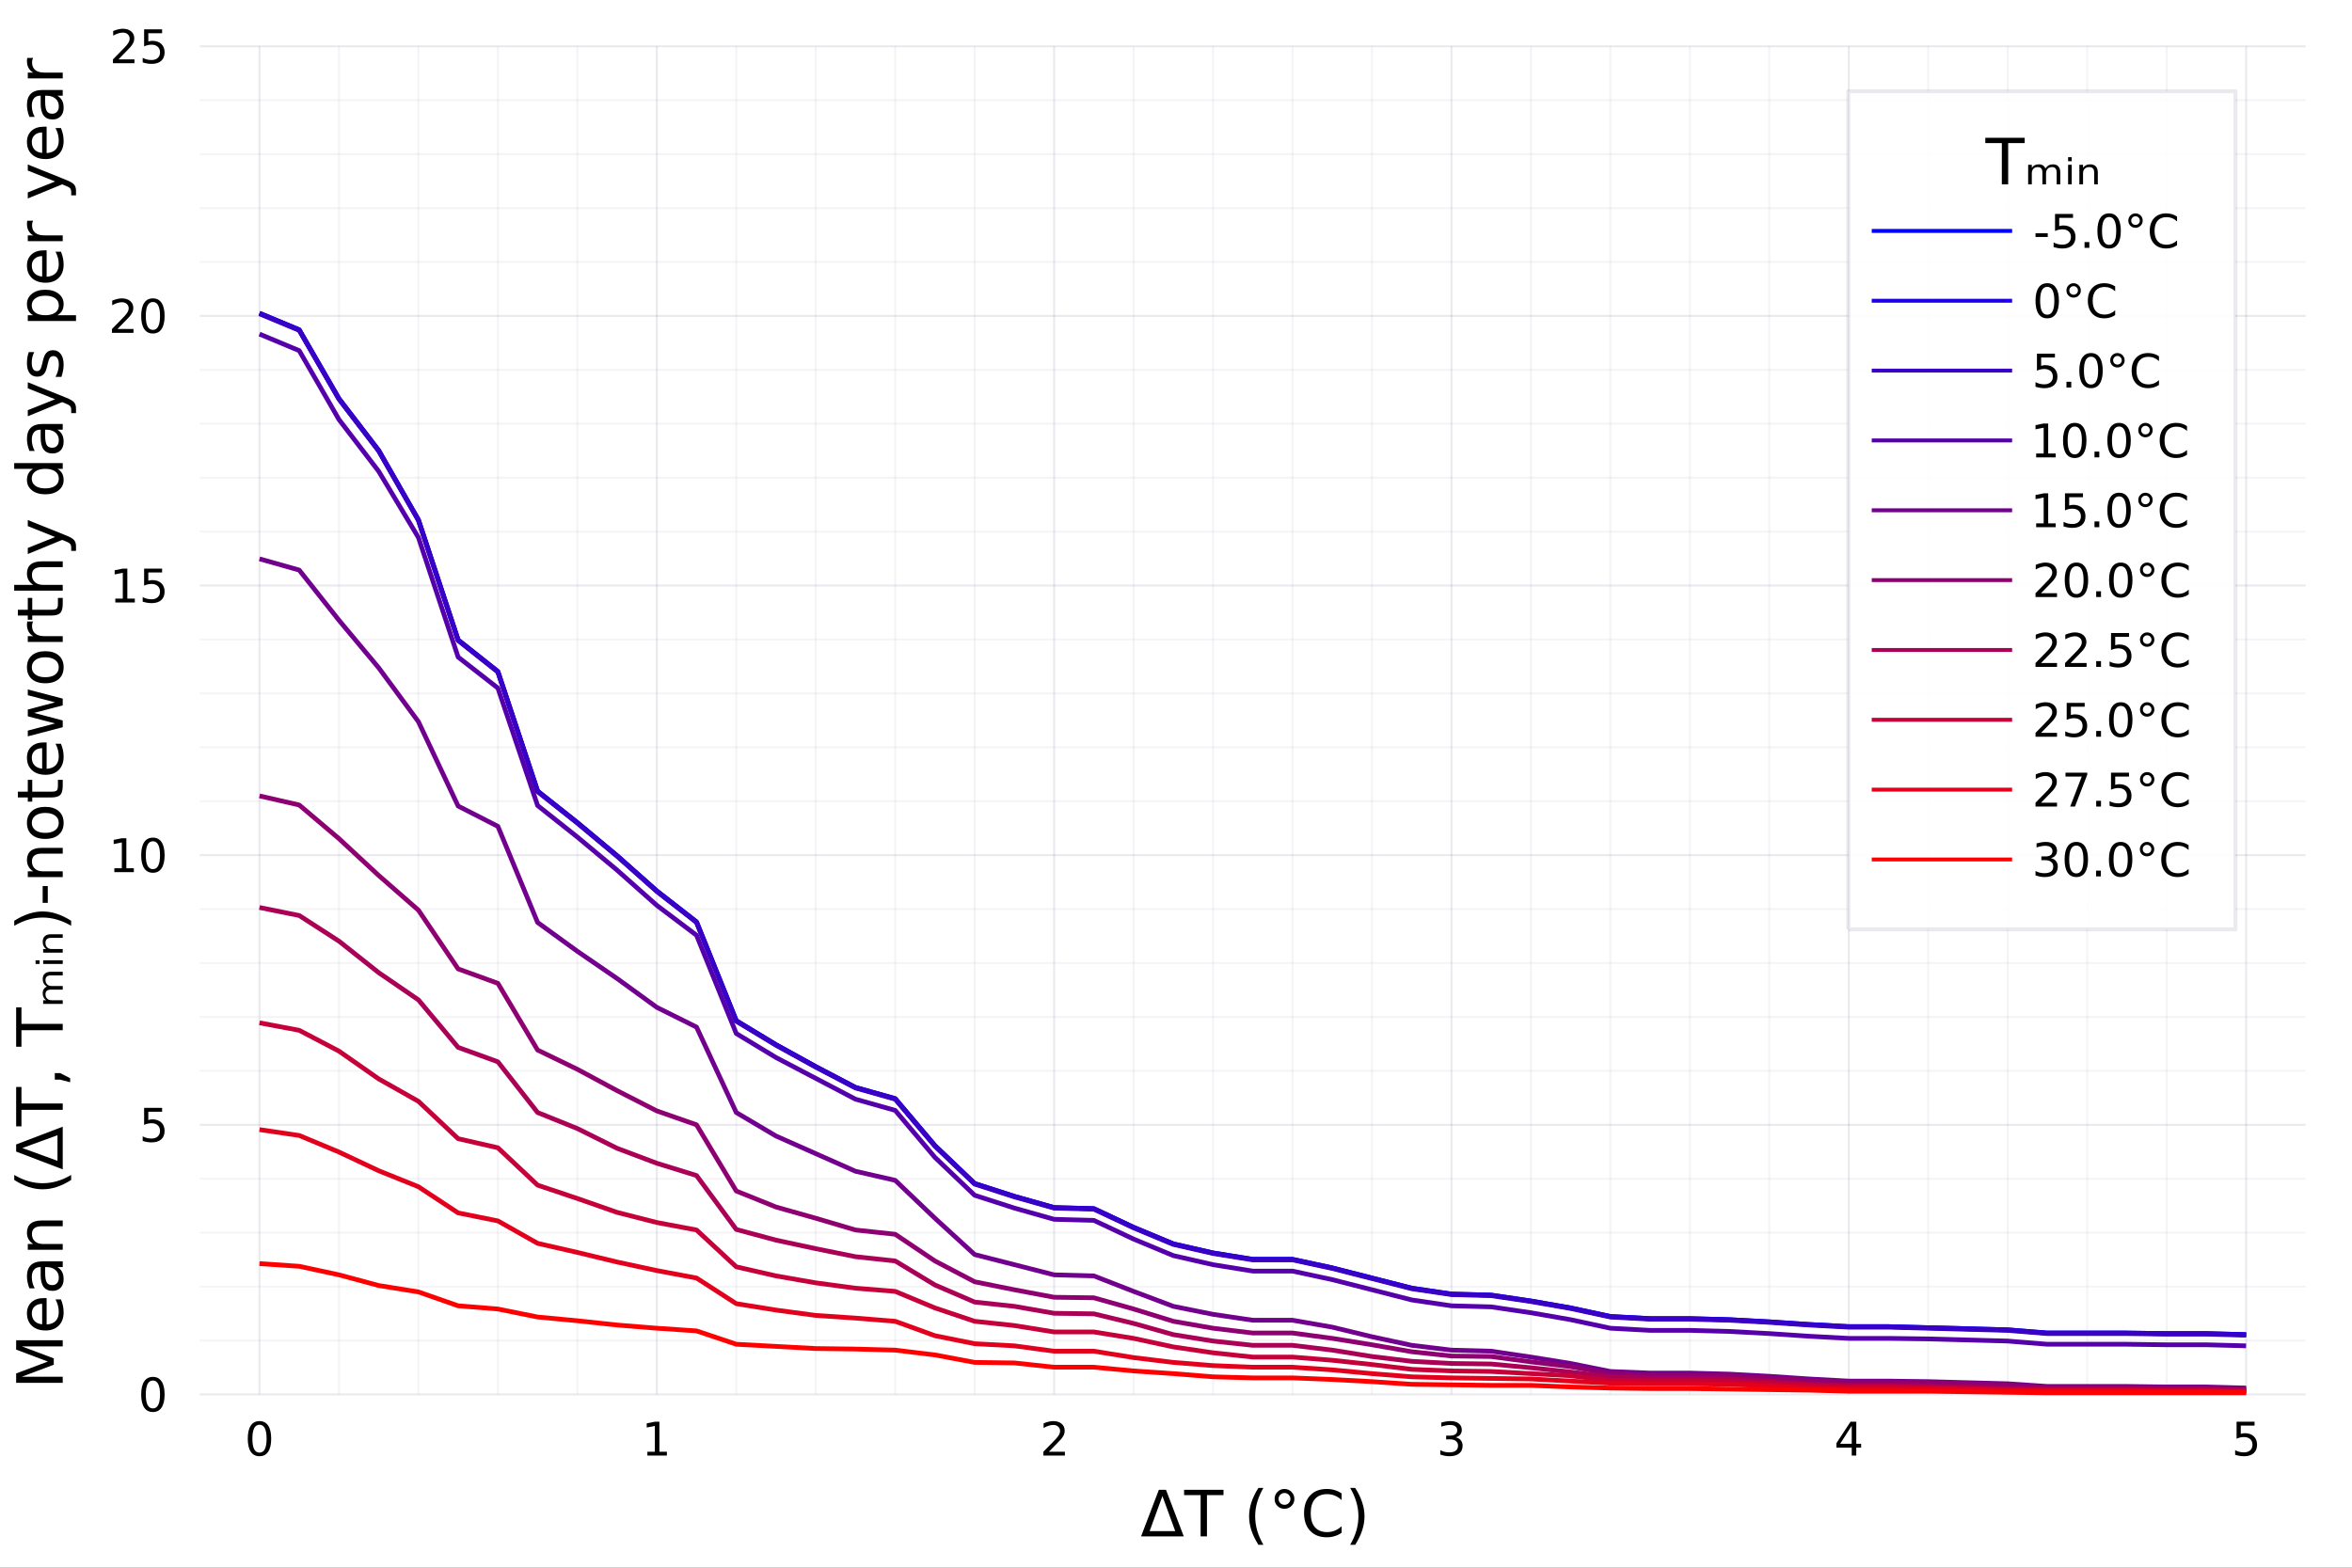 <?xml version="1.0" encoding="utf-8"?>
<svg xmlns="http://www.w3.org/2000/svg" xmlns:xlink="http://www.w3.org/1999/xlink" width="600" height="400" viewBox="0 0 2400 1600">
<rect x="0" y="0" width="2400" height="1600" fill="#333333" stroke="none"/>
<defs>
  <clipPath id="clip200">
    <rect x="0" y="0" width="2400" height="1600"/>
  </clipPath>
</defs>
<path clip-path="url(#clip200)" d="
M0 1600 L2400 1600 L2400 0 L0 0  Z
  " fill="#ffffff" fill-rule="evenodd" fill-opacity="1"/>
<defs>
  <clipPath id="clip201">
    <rect x="480" y="0" width="1681" height="1600"/>
  </clipPath>
</defs>
<path clip-path="url(#clip200)" d="
M203.964 1423.18 L2352.76 1423.18 L2352.76 47.244 L203.964 47.244  Z
  " fill="#ffffff" fill-rule="evenodd" fill-opacity="1"/>
<defs>
  <clipPath id="clip202">
    <rect x="203" y="47" width="2150" height="1377"/>
  </clipPath>
</defs>
<polyline clip-path="url(#clip202)" style="stroke:#222255; stroke-linecap:butt; stroke-linejoin:round; stroke-width:2; stroke-opacity:0.1; fill:none" points="
  264.778,1423.18 264.778,47.244 
  "/>
<polyline clip-path="url(#clip202)" style="stroke:#222255; stroke-linecap:butt; stroke-linejoin:round; stroke-width:2; stroke-opacity:0.1; fill:none" points="
  670.211,1423.18 670.211,47.244 
  "/>
<polyline clip-path="url(#clip202)" style="stroke:#222255; stroke-linecap:butt; stroke-linejoin:round; stroke-width:2; stroke-opacity:0.1; fill:none" points="
  1075.64,1423.18 1075.64,47.244 
  "/>
<polyline clip-path="url(#clip202)" style="stroke:#222255; stroke-linecap:butt; stroke-linejoin:round; stroke-width:2; stroke-opacity:0.1; fill:none" points="
  1481.08,1423.18 1481.08,47.244 
  "/>
<polyline clip-path="url(#clip202)" style="stroke:#222255; stroke-linecap:butt; stroke-linejoin:round; stroke-width:2; stroke-opacity:0.1; fill:none" points="
  1886.51,1423.18 1886.51,47.244 
  "/>
<polyline clip-path="url(#clip202)" style="stroke:#222255; stroke-linecap:butt; stroke-linejoin:round; stroke-width:2; stroke-opacity:0.1; fill:none" points="
  2291.94,1423.18 2291.94,47.244 
  "/>
<polyline clip-path="url(#clip202)" style="stroke:#222255; stroke-linecap:butt; stroke-linejoin:round; stroke-width:2; stroke-opacity:0.05; fill:none" points="
  345.865,1423.18 345.865,47.244 
  "/>
<polyline clip-path="url(#clip202)" style="stroke:#222255; stroke-linecap:butt; stroke-linejoin:round; stroke-width:2; stroke-opacity:0.05; fill:none" points="
  426.951,1423.18 426.951,47.244 
  "/>
<polyline clip-path="url(#clip202)" style="stroke:#222255; stroke-linecap:butt; stroke-linejoin:round; stroke-width:2; stroke-opacity:0.05; fill:none" points="
  508.038,1423.18 508.038,47.244 
  "/>
<polyline clip-path="url(#clip202)" style="stroke:#222255; stroke-linecap:butt; stroke-linejoin:round; stroke-width:2; stroke-opacity:0.05; fill:none" points="
  589.124,1423.18 589.124,47.244 
  "/>
<polyline clip-path="url(#clip202)" style="stroke:#222255; stroke-linecap:butt; stroke-linejoin:round; stroke-width:2; stroke-opacity:0.05; fill:none" points="
  751.297,1423.18 751.297,47.244 
  "/>
<polyline clip-path="url(#clip202)" style="stroke:#222255; stroke-linecap:butt; stroke-linejoin:round; stroke-width:2; stroke-opacity:0.05; fill:none" points="
  832.384,1423.18 832.384,47.244 
  "/>
<polyline clip-path="url(#clip202)" style="stroke:#222255; stroke-linecap:butt; stroke-linejoin:round; stroke-width:2; stroke-opacity:0.05; fill:none" points="
  913.47,1423.18 913.47,47.244 
  "/>
<polyline clip-path="url(#clip202)" style="stroke:#222255; stroke-linecap:butt; stroke-linejoin:round; stroke-width:2; stroke-opacity:0.05; fill:none" points="
  994.557,1423.18 994.557,47.244 
  "/>
<polyline clip-path="url(#clip202)" style="stroke:#222255; stroke-linecap:butt; stroke-linejoin:round; stroke-width:2; stroke-opacity:0.05; fill:none" points="
  1156.73,1423.18 1156.73,47.244 
  "/>
<polyline clip-path="url(#clip202)" style="stroke:#222255; stroke-linecap:butt; stroke-linejoin:round; stroke-width:2; stroke-opacity:0.05; fill:none" points="
  1237.82,1423.18 1237.82,47.244 
  "/>
<polyline clip-path="url(#clip202)" style="stroke:#222255; stroke-linecap:butt; stroke-linejoin:round; stroke-width:2; stroke-opacity:0.05; fill:none" points="
  1318.9,1423.18 1318.9,47.244 
  "/>
<polyline clip-path="url(#clip202)" style="stroke:#222255; stroke-linecap:butt; stroke-linejoin:round; stroke-width:2; stroke-opacity:0.05; fill:none" points="
  1399.99,1423.18 1399.99,47.244 
  "/>
<polyline clip-path="url(#clip202)" style="stroke:#222255; stroke-linecap:butt; stroke-linejoin:round; stroke-width:2; stroke-opacity:0.05; fill:none" points="
  1562.16,1423.18 1562.16,47.244 
  "/>
<polyline clip-path="url(#clip202)" style="stroke:#222255; stroke-linecap:butt; stroke-linejoin:round; stroke-width:2; stroke-opacity:0.05; fill:none" points="
  1643.25,1423.18 1643.25,47.244 
  "/>
<polyline clip-path="url(#clip202)" style="stroke:#222255; stroke-linecap:butt; stroke-linejoin:round; stroke-width:2; stroke-opacity:0.05; fill:none" points="
  1724.34,1423.18 1724.34,47.244 
  "/>
<polyline clip-path="url(#clip202)" style="stroke:#222255; stroke-linecap:butt; stroke-linejoin:round; stroke-width:2; stroke-opacity:0.05; fill:none" points="
  1805.42,1423.18 1805.42,47.244 
  "/>
<polyline clip-path="url(#clip202)" style="stroke:#222255; stroke-linecap:butt; stroke-linejoin:round; stroke-width:2; stroke-opacity:0.05; fill:none" points="
  1967.6,1423.18 1967.6,47.244 
  "/>
<polyline clip-path="url(#clip202)" style="stroke:#222255; stroke-linecap:butt; stroke-linejoin:round; stroke-width:2; stroke-opacity:0.05; fill:none" points="
  2048.68,1423.18 2048.68,47.244 
  "/>
<polyline clip-path="url(#clip202)" style="stroke:#222255; stroke-linecap:butt; stroke-linejoin:round; stroke-width:2; stroke-opacity:0.05; fill:none" points="
  2129.77,1423.18 2129.77,47.244 
  "/>
<polyline clip-path="url(#clip202)" style="stroke:#222255; stroke-linecap:butt; stroke-linejoin:round; stroke-width:2; stroke-opacity:0.05; fill:none" points="
  2210.85,1423.18 2210.85,47.244 
  "/>
<polyline clip-path="url(#clip200)" style="stroke:#222255; stroke-linecap:butt; stroke-linejoin:round; stroke-width:4; stroke-opacity:0; fill:none" points="
  264.778,1423.18 264.778,1404.28 
  "/>
<polyline clip-path="url(#clip200)" style="stroke:#222255; stroke-linecap:butt; stroke-linejoin:round; stroke-width:4; stroke-opacity:0; fill:none" points="
  670.211,1423.18 670.211,1404.28 
  "/>
<polyline clip-path="url(#clip200)" style="stroke:#222255; stroke-linecap:butt; stroke-linejoin:round; stroke-width:4; stroke-opacity:0; fill:none" points="
  1075.64,1423.18 1075.64,1404.28 
  "/>
<polyline clip-path="url(#clip200)" style="stroke:#222255; stroke-linecap:butt; stroke-linejoin:round; stroke-width:4; stroke-opacity:0; fill:none" points="
  1481.08,1423.18 1481.08,1404.28 
  "/>
<polyline clip-path="url(#clip200)" style="stroke:#222255; stroke-linecap:butt; stroke-linejoin:round; stroke-width:4; stroke-opacity:0; fill:none" points="
  1886.51,1423.18 1886.51,1404.28 
  "/>
<polyline clip-path="url(#clip200)" style="stroke:#222255; stroke-linecap:butt; stroke-linejoin:round; stroke-width:4; stroke-opacity:0; fill:none" points="
  2291.94,1423.18 2291.94,1404.28 
  "/>
<polyline clip-path="url(#clip200)" style="stroke:#222255; stroke-linecap:butt; stroke-linejoin:round; stroke-width:4; stroke-opacity:0; fill:none" points="
  345.865,1423.18 345.865,1413.73 
  "/>
<polyline clip-path="url(#clip200)" style="stroke:#222255; stroke-linecap:butt; stroke-linejoin:round; stroke-width:4; stroke-opacity:0; fill:none" points="
  426.951,1423.18 426.951,1413.73 
  "/>
<polyline clip-path="url(#clip200)" style="stroke:#222255; stroke-linecap:butt; stroke-linejoin:round; stroke-width:4; stroke-opacity:0; fill:none" points="
  508.038,1423.18 508.038,1413.73 
  "/>
<polyline clip-path="url(#clip200)" style="stroke:#222255; stroke-linecap:butt; stroke-linejoin:round; stroke-width:4; stroke-opacity:0; fill:none" points="
  589.124,1423.18 589.124,1413.73 
  "/>
<polyline clip-path="url(#clip200)" style="stroke:#222255; stroke-linecap:butt; stroke-linejoin:round; stroke-width:4; stroke-opacity:0; fill:none" points="
  751.297,1423.18 751.297,1413.73 
  "/>
<polyline clip-path="url(#clip200)" style="stroke:#222255; stroke-linecap:butt; stroke-linejoin:round; stroke-width:4; stroke-opacity:0; fill:none" points="
  832.384,1423.18 832.384,1413.73 
  "/>
<polyline clip-path="url(#clip200)" style="stroke:#222255; stroke-linecap:butt; stroke-linejoin:round; stroke-width:4; stroke-opacity:0; fill:none" points="
  913.47,1423.18 913.47,1413.73 
  "/>
<polyline clip-path="url(#clip200)" style="stroke:#222255; stroke-linecap:butt; stroke-linejoin:round; stroke-width:4; stroke-opacity:0; fill:none" points="
  994.557,1423.18 994.557,1413.73 
  "/>
<polyline clip-path="url(#clip200)" style="stroke:#222255; stroke-linecap:butt; stroke-linejoin:round; stroke-width:4; stroke-opacity:0; fill:none" points="
  1156.73,1423.18 1156.73,1413.73 
  "/>
<polyline clip-path="url(#clip200)" style="stroke:#222255; stroke-linecap:butt; stroke-linejoin:round; stroke-width:4; stroke-opacity:0; fill:none" points="
  1237.82,1423.18 1237.82,1413.73 
  "/>
<polyline clip-path="url(#clip200)" style="stroke:#222255; stroke-linecap:butt; stroke-linejoin:round; stroke-width:4; stroke-opacity:0; fill:none" points="
  1318.9,1423.18 1318.9,1413.73 
  "/>
<polyline clip-path="url(#clip200)" style="stroke:#222255; stroke-linecap:butt; stroke-linejoin:round; stroke-width:4; stroke-opacity:0; fill:none" points="
  1399.99,1423.18 1399.99,1413.73 
  "/>
<polyline clip-path="url(#clip200)" style="stroke:#222255; stroke-linecap:butt; stroke-linejoin:round; stroke-width:4; stroke-opacity:0; fill:none" points="
  1562.16,1423.18 1562.16,1413.73 
  "/>
<polyline clip-path="url(#clip200)" style="stroke:#222255; stroke-linecap:butt; stroke-linejoin:round; stroke-width:4; stroke-opacity:0; fill:none" points="
  1643.25,1423.18 1643.25,1413.73 
  "/>
<polyline clip-path="url(#clip200)" style="stroke:#222255; stroke-linecap:butt; stroke-linejoin:round; stroke-width:4; stroke-opacity:0; fill:none" points="
  1724.34,1423.18 1724.34,1413.73 
  "/>
<polyline clip-path="url(#clip200)" style="stroke:#222255; stroke-linecap:butt; stroke-linejoin:round; stroke-width:4; stroke-opacity:0; fill:none" points="
  1805.42,1423.18 1805.42,1413.73 
  "/>
<polyline clip-path="url(#clip200)" style="stroke:#222255; stroke-linecap:butt; stroke-linejoin:round; stroke-width:4; stroke-opacity:0; fill:none" points="
  1967.6,1423.18 1967.6,1413.73 
  "/>
<polyline clip-path="url(#clip200)" style="stroke:#222255; stroke-linecap:butt; stroke-linejoin:round; stroke-width:4; stroke-opacity:0; fill:none" points="
  2048.68,1423.18 2048.68,1413.73 
  "/>
<polyline clip-path="url(#clip200)" style="stroke:#222255; stroke-linecap:butt; stroke-linejoin:round; stroke-width:4; stroke-opacity:0; fill:none" points="
  2129.77,1423.18 2129.77,1413.73 
  "/>
<polyline clip-path="url(#clip200)" style="stroke:#222255; stroke-linecap:butt; stroke-linejoin:round; stroke-width:4; stroke-opacity:0; fill:none" points="
  2210.85,1423.18 2210.85,1413.73 
  "/>
<path clip-path="url(#clip200)" d="M264.778 1454.1 Q261.167 1454.1 259.339 1457.66 Q257.533 1461.2 257.533 1468.33 Q257.533 1475.44 259.339 1479.01 Q261.167 1482.55 264.778 1482.55 Q268.413 1482.55 270.218 1479.01 Q272.047 1475.44 272.047 1468.33 Q272.047 1461.2 270.218 1457.66 Q268.413 1454.1 264.778 1454.1 M264.778 1450.39 Q270.589 1450.39 273.644 1455 Q276.723 1459.58 276.723 1468.33 Q276.723 1477.06 273.644 1481.67 Q270.589 1486.25 264.778 1486.25 Q258.968 1486.25 255.89 1481.67 Q252.834 1477.06 252.834 1468.33 Q252.834 1459.58 255.89 1455 Q258.968 1450.39 264.778 1450.39 Z" fill="#000000" fill-rule="evenodd" fill-opacity="1" /><path clip-path="url(#clip200)" d="M660.593 1481.64 L668.232 1481.64 L668.232 1455.28 L659.922 1456.95 L659.922 1452.69 L668.186 1451.02 L672.861 1451.02 L672.861 1481.64 L680.5 1481.64 L680.5 1485.58 L660.593 1485.58 L660.593 1481.64 Z" fill="#000000" fill-rule="evenodd" fill-opacity="1" /><path clip-path="url(#clip200)" d="M1070.3 1481.64 L1086.62 1481.64 L1086.62 1485.58 L1064.67 1485.58 L1064.67 1481.64 Q1067.33 1478.89 1071.92 1474.26 Q1076.52 1469.61 1077.7 1468.27 Q1079.95 1465.74 1080.83 1464.01 Q1081.73 1462.25 1081.73 1460.56 Q1081.73 1457.8 1079.79 1456.07 Q1077.87 1454.33 1074.76 1454.33 Q1072.56 1454.33 1070.11 1455.09 Q1067.68 1455.86 1064.9 1457.41 L1064.9 1452.69 Q1067.73 1451.55 1070.18 1450.97 Q1072.63 1450.39 1074.67 1450.39 Q1080.04 1450.39 1083.24 1453.08 Q1086.43 1455.77 1086.43 1460.26 Q1086.43 1462.39 1085.62 1464.31 Q1084.83 1466.2 1082.73 1468.8 Q1082.15 1469.47 1079.05 1472.69 Q1075.94 1475.88 1070.3 1481.64 Z" fill="#000000" fill-rule="evenodd" fill-opacity="1" /><path clip-path="url(#clip200)" d="M1485.32 1466.95 Q1488.68 1467.66 1490.56 1469.93 Q1492.45 1472.2 1492.45 1475.53 Q1492.45 1480.65 1488.93 1483.45 Q1485.42 1486.25 1478.93 1486.25 Q1476.76 1486.25 1474.44 1485.81 Q1472.15 1485.39 1469.7 1484.54 L1469.7 1480.02 Q1471.64 1481.16 1473.96 1481.74 Q1476.27 1482.32 1478.8 1482.32 Q1483.19 1482.32 1485.49 1480.58 Q1487.8 1478.84 1487.8 1475.53 Q1487.8 1472.48 1485.65 1470.77 Q1483.52 1469.03 1479.7 1469.03 L1475.67 1469.03 L1475.67 1465.19 L1479.88 1465.19 Q1483.33 1465.19 1485.16 1463.82 Q1486.99 1462.43 1486.99 1459.84 Q1486.99 1457.18 1485.09 1455.77 Q1483.22 1454.33 1479.7 1454.33 Q1477.78 1454.33 1475.58 1454.75 Q1473.38 1455.16 1470.74 1456.04 L1470.74 1451.88 Q1473.4 1451.14 1475.72 1450.77 Q1478.06 1450.39 1480.12 1450.39 Q1485.44 1450.39 1488.54 1452.83 Q1491.64 1455.23 1491.64 1459.35 Q1491.64 1462.22 1490 1464.21 Q1488.36 1466.18 1485.32 1466.95 Z" fill="#000000" fill-rule="evenodd" fill-opacity="1" /><path clip-path="url(#clip200)" d="M1889.52 1455.09 L1877.71 1473.54 L1889.52 1473.54 L1889.52 1455.09 M1888.29 1451.02 L1894.17 1451.02 L1894.17 1473.54 L1899.1 1473.54 L1899.1 1477.43 L1894.17 1477.43 L1894.17 1485.58 L1889.52 1485.58 L1889.52 1477.43 L1873.92 1477.43 L1873.92 1472.92 L1888.29 1451.02 Z" fill="#000000" fill-rule="evenodd" fill-opacity="1" /><path clip-path="url(#clip200)" d="M2282.22 1451.02 L2300.58 1451.02 L2300.58 1454.96 L2286.5 1454.96 L2286.5 1463.43 Q2287.52 1463.08 2288.54 1462.92 Q2289.56 1462.73 2290.58 1462.73 Q2296.36 1462.73 2299.74 1465.9 Q2303.12 1469.08 2303.12 1474.49 Q2303.12 1480.07 2299.65 1483.17 Q2296.18 1486.25 2289.86 1486.25 Q2287.68 1486.25 2285.41 1485.88 Q2283.17 1485.51 2280.76 1484.77 L2280.76 1480.07 Q2282.84 1481.2 2285.07 1481.76 Q2287.29 1482.32 2289.77 1482.32 Q2293.77 1482.32 2296.11 1480.21 Q2298.45 1478.1 2298.45 1474.49 Q2298.45 1470.88 2296.11 1468.77 Q2293.77 1466.67 2289.77 1466.67 Q2287.89 1466.67 2286.02 1467.08 Q2284.16 1467.5 2282.22 1468.38 L2282.22 1451.02 Z" fill="#000000" fill-rule="evenodd" fill-opacity="1" /><path clip-path="url(#clip200)" d="M1186.14 1526.86 L1173.09 1562.7 L1199.22 1562.7 L1186.14 1526.86 M1164.37 1568.04 L1182.51 1520.52 L1189.8 1520.52 L1207.91 1568.04 L1164.37 1568.04 Z" fill="#000000" fill-rule="evenodd" fill-opacity="1" /><path clip-path="url(#clip200)" d="M1208.26 1520.52 L1248.46 1520.52 L1248.46 1525.93 L1231.59 1525.93 L1231.59 1568.04 L1225.13 1568.04 L1225.13 1525.93 L1208.26 1525.93 L1208.26 1520.52 Z" fill="#000000" fill-rule="evenodd" fill-opacity="1" /><path clip-path="url(#clip200)" d="M1289.2 1518.58 Q1284.93 1525.9 1282.86 1533.06 Q1280.79 1540.23 1280.79 1547.58 Q1280.79 1554.93 1282.86 1562.16 Q1284.96 1569.35 1289.2 1576.64 L1284.1 1576.64 Q1279.33 1569.16 1276.94 1561.93 Q1274.59 1554.71 1274.59 1547.58 Q1274.59 1540.48 1276.94 1533.29 Q1279.3 1526.09 1284.1 1518.58 L1289.2 1518.58 Z" fill="#000000" fill-rule="evenodd" fill-opacity="1" /><path clip-path="url(#clip200)" d="M1310.71 1523.77 Q1308.17 1523.77 1306.42 1525.55 Q1304.67 1527.3 1304.67 1529.85 Q1304.67 1532.36 1306.42 1534.11 Q1308.17 1535.83 1310.71 1535.83 Q1313.26 1535.83 1315.01 1534.11 Q1316.76 1532.36 1316.76 1529.85 Q1316.76 1527.34 1314.98 1525.55 Q1313.23 1523.77 1310.71 1523.77 M1310.71 1519.66 Q1312.75 1519.66 1314.63 1520.46 Q1316.51 1521.22 1317.87 1522.69 Q1319.34 1524.12 1320.07 1525.93 Q1320.8 1527.75 1320.8 1529.85 Q1320.8 1534.05 1317.84 1536.98 Q1314.91 1539.88 1310.65 1539.88 Q1306.35 1539.88 1303.49 1537.01 Q1300.62 1534.15 1300.62 1529.85 Q1300.62 1525.58 1303.55 1522.62 Q1306.48 1519.66 1310.71 1519.66 Z" fill="#000000" fill-rule="evenodd" fill-opacity="1" /><path clip-path="url(#clip200)" d="M1368.99 1524.18 L1368.99 1530.96 Q1365.74 1527.94 1362.05 1526.44 Q1358.39 1524.95 1354.25 1524.95 Q1346.11 1524.95 1341.78 1529.95 Q1337.45 1534.91 1337.45 1544.33 Q1337.45 1553.72 1341.78 1558.72 Q1346.11 1563.68 1354.25 1563.68 Q1358.39 1563.68 1362.05 1562.19 Q1365.74 1560.69 1368.99 1557.67 L1368.99 1564.38 Q1365.62 1566.68 1361.83 1567.82 Q1358.07 1568.97 1353.87 1568.97 Q1343.08 1568.97 1336.88 1562.38 Q1330.67 1555.76 1330.67 1544.33 Q1330.67 1532.87 1336.88 1526.28 Q1343.08 1519.66 1353.87 1519.66 Q1358.14 1519.66 1361.89 1520.81 Q1365.68 1521.92 1368.99 1524.18 Z" fill="#000000" fill-rule="evenodd" fill-opacity="1" /><path clip-path="url(#clip200)" d="M1377.74 1518.58 L1382.84 1518.58 Q1387.61 1526.09 1389.97 1533.29 Q1392.35 1540.48 1392.35 1547.58 Q1392.35 1554.71 1389.97 1561.93 Q1387.61 1569.16 1382.84 1576.64 L1377.74 1576.64 Q1381.98 1569.35 1384.05 1562.16 Q1386.15 1554.93 1386.15 1547.58 Q1386.15 1540.23 1384.05 1533.06 Q1381.98 1525.9 1377.74 1518.58 Z" fill="#000000" fill-rule="evenodd" fill-opacity="1" /><polyline clip-path="url(#clip202)" style="stroke:#222255; stroke-linecap:butt; stroke-linejoin:round; stroke-width:2; stroke-opacity:0.1; fill:none" points="
  203.964,1423.18 2352.76,1423.18 
  "/>
<polyline clip-path="url(#clip202)" style="stroke:#222255; stroke-linecap:butt; stroke-linejoin:round; stroke-width:2; stroke-opacity:0.1; fill:none" points="
  203.964,1147.99 2352.76,1147.99 
  "/>
<polyline clip-path="url(#clip202)" style="stroke:#222255; stroke-linecap:butt; stroke-linejoin:round; stroke-width:2; stroke-opacity:0.1; fill:none" points="
  203.964,872.806 2352.76,872.806 
  "/>
<polyline clip-path="url(#clip202)" style="stroke:#222255; stroke-linecap:butt; stroke-linejoin:round; stroke-width:2; stroke-opacity:0.1; fill:none" points="
  203.964,597.618 2352.76,597.618 
  "/>
<polyline clip-path="url(#clip202)" style="stroke:#222255; stroke-linecap:butt; stroke-linejoin:round; stroke-width:2; stroke-opacity:0.1; fill:none" points="
  203.964,322.431 2352.76,322.431 
  "/>
<polyline clip-path="url(#clip202)" style="stroke:#222255; stroke-linecap:butt; stroke-linejoin:round; stroke-width:2; stroke-opacity:0.1; fill:none" points="
  203.964,47.244 2352.76,47.244 
  "/>
<polyline clip-path="url(#clip202)" style="stroke:#222255; stroke-linecap:butt; stroke-linejoin:round; stroke-width:2; stroke-opacity:0.05; fill:none" points="
  203.964,1368.14 2352.76,1368.14 
  "/>
<polyline clip-path="url(#clip202)" style="stroke:#222255; stroke-linecap:butt; stroke-linejoin:round; stroke-width:2; stroke-opacity:0.05; fill:none" points="
  203.964,1313.1 2352.76,1313.1 
  "/>
<polyline clip-path="url(#clip202)" style="stroke:#222255; stroke-linecap:butt; stroke-linejoin:round; stroke-width:2; stroke-opacity:0.05; fill:none" points="
  203.964,1258.07 2352.76,1258.07 
  "/>
<polyline clip-path="url(#clip202)" style="stroke:#222255; stroke-linecap:butt; stroke-linejoin:round; stroke-width:2; stroke-opacity:0.05; fill:none" points="
  203.964,1203.03 2352.76,1203.03 
  "/>
<polyline clip-path="url(#clip202)" style="stroke:#222255; stroke-linecap:butt; stroke-linejoin:round; stroke-width:2; stroke-opacity:0.05; fill:none" points="
  203.964,1092.96 2352.76,1092.96 
  "/>
<polyline clip-path="url(#clip202)" style="stroke:#222255; stroke-linecap:butt; stroke-linejoin:round; stroke-width:2; stroke-opacity:0.05; fill:none" points="
  203.964,1037.92 2352.76,1037.92 
  "/>
<polyline clip-path="url(#clip202)" style="stroke:#222255; stroke-linecap:butt; stroke-linejoin:round; stroke-width:2; stroke-opacity:0.05; fill:none" points="
  203.964,982.88 2352.76,982.88 
  "/>
<polyline clip-path="url(#clip202)" style="stroke:#222255; stroke-linecap:butt; stroke-linejoin:round; stroke-width:2; stroke-opacity:0.05; fill:none" points="
  203.964,927.843 2352.76,927.843 
  "/>
<polyline clip-path="url(#clip202)" style="stroke:#222255; stroke-linecap:butt; stroke-linejoin:round; stroke-width:2; stroke-opacity:0.05; fill:none" points="
  203.964,817.768 2352.76,817.768 
  "/>
<polyline clip-path="url(#clip202)" style="stroke:#222255; stroke-linecap:butt; stroke-linejoin:round; stroke-width:2; stroke-opacity:0.05; fill:none" points="
  203.964,762.731 2352.76,762.731 
  "/>
<polyline clip-path="url(#clip202)" style="stroke:#222255; stroke-linecap:butt; stroke-linejoin:round; stroke-width:2; stroke-opacity:0.05; fill:none" points="
  203.964,707.693 2352.76,707.693 
  "/>
<polyline clip-path="url(#clip202)" style="stroke:#222255; stroke-linecap:butt; stroke-linejoin:round; stroke-width:2; stroke-opacity:0.05; fill:none" points="
  203.964,652.656 2352.76,652.656 
  "/>
<polyline clip-path="url(#clip202)" style="stroke:#222255; stroke-linecap:butt; stroke-linejoin:round; stroke-width:2; stroke-opacity:0.05; fill:none" points="
  203.964,542.581 2352.76,542.581 
  "/>
<polyline clip-path="url(#clip202)" style="stroke:#222255; stroke-linecap:butt; stroke-linejoin:round; stroke-width:2; stroke-opacity:0.05; fill:none" points="
  203.964,487.544 2352.76,487.544 
  "/>
<polyline clip-path="url(#clip202)" style="stroke:#222255; stroke-linecap:butt; stroke-linejoin:round; stroke-width:2; stroke-opacity:0.05; fill:none" points="
  203.964,432.506 2352.76,432.506 
  "/>
<polyline clip-path="url(#clip202)" style="stroke:#222255; stroke-linecap:butt; stroke-linejoin:round; stroke-width:2; stroke-opacity:0.05; fill:none" points="
  203.964,377.469 2352.76,377.469 
  "/>
<polyline clip-path="url(#clip202)" style="stroke:#222255; stroke-linecap:butt; stroke-linejoin:round; stroke-width:2; stroke-opacity:0.05; fill:none" points="
  203.964,267.394 2352.76,267.394 
  "/>
<polyline clip-path="url(#clip202)" style="stroke:#222255; stroke-linecap:butt; stroke-linejoin:round; stroke-width:2; stroke-opacity:0.05; fill:none" points="
  203.964,212.356 2352.76,212.356 
  "/>
<polyline clip-path="url(#clip202)" style="stroke:#222255; stroke-linecap:butt; stroke-linejoin:round; stroke-width:2; stroke-opacity:0.05; fill:none" points="
  203.964,157.319 2352.76,157.319 
  "/>
<polyline clip-path="url(#clip202)" style="stroke:#222255; stroke-linecap:butt; stroke-linejoin:round; stroke-width:2; stroke-opacity:0.05; fill:none" points="
  203.964,102.282 2352.76,102.282 
  "/>
<polyline clip-path="url(#clip200)" style="stroke:#222255; stroke-linecap:butt; stroke-linejoin:round; stroke-width:4; stroke-opacity:0; fill:none" points="
  203.964,1423.18 222.861,1423.18 
  "/>
<polyline clip-path="url(#clip200)" style="stroke:#222255; stroke-linecap:butt; stroke-linejoin:round; stroke-width:4; stroke-opacity:0; fill:none" points="
  203.964,1147.99 222.861,1147.99 
  "/>
<polyline clip-path="url(#clip200)" style="stroke:#222255; stroke-linecap:butt; stroke-linejoin:round; stroke-width:4; stroke-opacity:0; fill:none" points="
  203.964,872.806 222.861,872.806 
  "/>
<polyline clip-path="url(#clip200)" style="stroke:#222255; stroke-linecap:butt; stroke-linejoin:round; stroke-width:4; stroke-opacity:0; fill:none" points="
  203.964,597.618 222.861,597.618 
  "/>
<polyline clip-path="url(#clip200)" style="stroke:#222255; stroke-linecap:butt; stroke-linejoin:round; stroke-width:4; stroke-opacity:0; fill:none" points="
  203.964,322.431 222.861,322.431 
  "/>
<polyline clip-path="url(#clip200)" style="stroke:#222255; stroke-linecap:butt; stroke-linejoin:round; stroke-width:4; stroke-opacity:0; fill:none" points="
  203.964,47.244 222.861,47.244 
  "/>
<polyline clip-path="url(#clip200)" style="stroke:#222255; stroke-linecap:butt; stroke-linejoin:round; stroke-width:4; stroke-opacity:0; fill:none" points="
  203.964,1368.14 213.412,1368.14 
  "/>
<polyline clip-path="url(#clip200)" style="stroke:#222255; stroke-linecap:butt; stroke-linejoin:round; stroke-width:4; stroke-opacity:0; fill:none" points="
  203.964,1313.1 213.412,1313.1 
  "/>
<polyline clip-path="url(#clip200)" style="stroke:#222255; stroke-linecap:butt; stroke-linejoin:round; stroke-width:4; stroke-opacity:0; fill:none" points="
  203.964,1258.07 213.412,1258.07 
  "/>
<polyline clip-path="url(#clip200)" style="stroke:#222255; stroke-linecap:butt; stroke-linejoin:round; stroke-width:4; stroke-opacity:0; fill:none" points="
  203.964,1203.03 213.412,1203.03 
  "/>
<polyline clip-path="url(#clip200)" style="stroke:#222255; stroke-linecap:butt; stroke-linejoin:round; stroke-width:4; stroke-opacity:0; fill:none" points="
  203.964,1092.96 213.412,1092.96 
  "/>
<polyline clip-path="url(#clip200)" style="stroke:#222255; stroke-linecap:butt; stroke-linejoin:round; stroke-width:4; stroke-opacity:0; fill:none" points="
  203.964,1037.92 213.412,1037.92 
  "/>
<polyline clip-path="url(#clip200)" style="stroke:#222255; stroke-linecap:butt; stroke-linejoin:round; stroke-width:4; stroke-opacity:0; fill:none" points="
  203.964,982.88 213.412,982.88 
  "/>
<polyline clip-path="url(#clip200)" style="stroke:#222255; stroke-linecap:butt; stroke-linejoin:round; stroke-width:4; stroke-opacity:0; fill:none" points="
  203.964,927.843 213.412,927.843 
  "/>
<polyline clip-path="url(#clip200)" style="stroke:#222255; stroke-linecap:butt; stroke-linejoin:round; stroke-width:4; stroke-opacity:0; fill:none" points="
  203.964,817.768 213.412,817.768 
  "/>
<polyline clip-path="url(#clip200)" style="stroke:#222255; stroke-linecap:butt; stroke-linejoin:round; stroke-width:4; stroke-opacity:0; fill:none" points="
  203.964,762.731 213.412,762.731 
  "/>
<polyline clip-path="url(#clip200)" style="stroke:#222255; stroke-linecap:butt; stroke-linejoin:round; stroke-width:4; stroke-opacity:0; fill:none" points="
  203.964,707.693 213.412,707.693 
  "/>
<polyline clip-path="url(#clip200)" style="stroke:#222255; stroke-linecap:butt; stroke-linejoin:round; stroke-width:4; stroke-opacity:0; fill:none" points="
  203.964,652.656 213.412,652.656 
  "/>
<polyline clip-path="url(#clip200)" style="stroke:#222255; stroke-linecap:butt; stroke-linejoin:round; stroke-width:4; stroke-opacity:0; fill:none" points="
  203.964,542.581 213.412,542.581 
  "/>
<polyline clip-path="url(#clip200)" style="stroke:#222255; stroke-linecap:butt; stroke-linejoin:round; stroke-width:4; stroke-opacity:0; fill:none" points="
  203.964,487.544 213.412,487.544 
  "/>
<polyline clip-path="url(#clip200)" style="stroke:#222255; stroke-linecap:butt; stroke-linejoin:round; stroke-width:4; stroke-opacity:0; fill:none" points="
  203.964,432.506 213.412,432.506 
  "/>
<polyline clip-path="url(#clip200)" style="stroke:#222255; stroke-linecap:butt; stroke-linejoin:round; stroke-width:4; stroke-opacity:0; fill:none" points="
  203.964,377.469 213.412,377.469 
  "/>
<polyline clip-path="url(#clip200)" style="stroke:#222255; stroke-linecap:butt; stroke-linejoin:round; stroke-width:4; stroke-opacity:0; fill:none" points="
  203.964,267.394 213.412,267.394 
  "/>
<polyline clip-path="url(#clip200)" style="stroke:#222255; stroke-linecap:butt; stroke-linejoin:round; stroke-width:4; stroke-opacity:0; fill:none" points="
  203.964,212.356 213.412,212.356 
  "/>
<polyline clip-path="url(#clip200)" style="stroke:#222255; stroke-linecap:butt; stroke-linejoin:round; stroke-width:4; stroke-opacity:0; fill:none" points="
  203.964,157.319 213.412,157.319 
  "/>
<polyline clip-path="url(#clip200)" style="stroke:#222255; stroke-linecap:butt; stroke-linejoin:round; stroke-width:4; stroke-opacity:0; fill:none" points="
  203.964,102.282 213.412,102.282 
  "/>
<path clip-path="url(#clip200)" d="M156.019 1408.98 Q152.408 1408.98 150.579 1412.54 Q148.774 1416.08 148.774 1423.21 Q148.774 1430.32 150.579 1433.89 Q152.408 1437.43 156.019 1437.43 Q159.653 1437.43 161.459 1433.89 Q163.288 1430.32 163.288 1423.21 Q163.288 1416.08 161.459 1412.54 Q159.653 1408.98 156.019 1408.98 M156.019 1405.27 Q161.829 1405.27 164.885 1409.88 Q167.964 1414.46 167.964 1423.21 Q167.964 1431.94 164.885 1436.55 Q161.829 1441.13 156.019 1441.13 Q150.209 1441.13 147.13 1436.55 Q144.075 1431.94 144.075 1423.21 Q144.075 1414.46 147.13 1409.88 Q150.209 1405.27 156.019 1405.27 Z" fill="#000000" fill-rule="evenodd" fill-opacity="1" /><path clip-path="url(#clip200)" d="M147.061 1130.71 L165.417 1130.71 L165.417 1134.65 L151.343 1134.65 L151.343 1143.12 Q152.362 1142.77 153.38 1142.61 Q154.399 1142.43 155.417 1142.43 Q161.204 1142.43 164.584 1145.6 Q167.964 1148.77 167.964 1154.18 Q167.964 1159.76 164.491 1162.87 Q161.019 1165.94 154.7 1165.94 Q152.524 1165.94 150.255 1165.57 Q148.01 1165.2 145.603 1164.46 L145.603 1159.76 Q147.686 1160.9 149.908 1161.45 Q152.13 1162.01 154.607 1162.01 Q158.612 1162.01 160.95 1159.9 Q163.288 1157.8 163.288 1154.18 Q163.288 1150.57 160.95 1148.47 Q158.612 1146.36 154.607 1146.36 Q152.732 1146.36 150.857 1146.78 Q149.005 1147.19 147.061 1148.07 L147.061 1130.71 Z" fill="#000000" fill-rule="evenodd" fill-opacity="1" /><path clip-path="url(#clip200)" d="M116.668 886.15 L124.306 886.15 L124.306 859.785 L115.996 861.451 L115.996 857.192 L124.26 855.526 L128.936 855.526 L128.936 886.15 L136.575 886.15 L136.575 890.086 L116.668 890.086 L116.668 886.15 Z" fill="#000000" fill-rule="evenodd" fill-opacity="1" /><path clip-path="url(#clip200)" d="M156.019 858.604 Q152.408 858.604 150.579 862.169 Q148.774 865.711 148.774 872.84 Q148.774 879.947 150.579 883.512 Q152.408 887.053 156.019 887.053 Q159.653 887.053 161.459 883.512 Q163.288 879.947 163.288 872.84 Q163.288 865.711 161.459 862.169 Q159.653 858.604 156.019 858.604 M156.019 854.901 Q161.829 854.901 164.885 859.507 Q167.964 864.09 167.964 872.84 Q167.964 881.567 164.885 886.174 Q161.829 890.757 156.019 890.757 Q150.209 890.757 147.13 886.174 Q144.075 881.567 144.075 872.84 Q144.075 864.09 147.13 859.507 Q150.209 854.901 156.019 854.901 Z" fill="#000000" fill-rule="evenodd" fill-opacity="1" /><path clip-path="url(#clip200)" d="M117.663 610.963 L125.302 610.963 L125.302 584.598 L116.992 586.264 L116.992 582.005 L125.255 580.338 L129.931 580.338 L129.931 610.963 L137.57 610.963 L137.57 614.898 L117.663 614.898 L117.663 610.963 Z" fill="#000000" fill-rule="evenodd" fill-opacity="1" /><path clip-path="url(#clip200)" d="M147.061 580.338 L165.417 580.338 L165.417 584.274 L151.343 584.274 L151.343 592.746 Q152.362 592.399 153.38 592.236 Q154.399 592.051 155.417 592.051 Q161.204 592.051 164.584 595.223 Q167.964 598.394 167.964 603.81 Q167.964 609.389 164.491 612.491 Q161.019 615.57 154.7 615.57 Q152.524 615.57 150.255 615.199 Q148.01 614.829 145.603 614.088 L145.603 609.389 Q147.686 610.523 149.908 611.079 Q152.13 611.635 154.607 611.635 Q158.612 611.635 160.95 609.528 Q163.288 607.422 163.288 603.81 Q163.288 600.199 160.95 598.093 Q158.612 595.986 154.607 595.986 Q152.732 595.986 150.857 596.403 Q149.005 596.82 147.061 597.699 L147.061 580.338 Z" fill="#000000" fill-rule="evenodd" fill-opacity="1" /><path clip-path="url(#clip200)" d="M119.885 335.776 L136.204 335.776 L136.204 339.711 L114.26 339.711 L114.26 335.776 Q116.922 333.021 121.505 328.392 Q126.112 323.739 127.292 322.397 Q129.538 319.873 130.417 318.137 Q131.32 316.378 131.32 314.688 Q131.32 311.934 129.376 310.198 Q127.455 308.461 124.353 308.461 Q122.154 308.461 119.7 309.225 Q117.269 309.989 114.492 311.54 L114.492 306.818 Q117.316 305.684 119.769 305.105 Q122.223 304.526 124.26 304.526 Q129.63 304.526 132.825 307.211 Q136.019 309.897 136.019 314.387 Q136.019 316.517 135.209 318.438 Q134.422 320.336 132.316 322.929 Q131.737 323.6 128.635 326.818 Q125.533 330.012 119.885 335.776 Z" fill="#000000" fill-rule="evenodd" fill-opacity="1" /><path clip-path="url(#clip200)" d="M156.019 308.23 Q152.408 308.23 150.579 311.795 Q148.774 315.336 148.774 322.466 Q148.774 329.572 150.579 333.137 Q152.408 336.679 156.019 336.679 Q159.653 336.679 161.459 333.137 Q163.288 329.572 163.288 322.466 Q163.288 315.336 161.459 311.795 Q159.653 308.23 156.019 308.23 M156.019 304.526 Q161.829 304.526 164.885 309.133 Q167.964 313.716 167.964 322.466 Q167.964 331.193 164.885 335.799 Q161.829 340.383 156.019 340.383 Q150.209 340.383 147.13 335.799 Q144.075 331.193 144.075 322.466 Q144.075 313.716 147.13 309.133 Q150.209 304.526 156.019 304.526 Z" fill="#000000" fill-rule="evenodd" fill-opacity="1" /><path clip-path="url(#clip200)" d="M120.88 60.589 L137.2 60.589 L137.2 64.524 L115.256 64.524 L115.256 60.589 Q117.918 57.834 122.501 53.205 Q127.107 48.552 128.288 47.209 Q130.533 44.686 131.413 42.95 Q132.316 41.191 132.316 39.501 Q132.316 36.746 130.371 35.01 Q128.45 33.274 125.348 33.274 Q123.149 33.274 120.695 34.038 Q118.265 34.802 115.487 36.353 L115.487 31.631 Q118.311 30.497 120.765 29.918 Q123.218 29.339 125.255 29.339 Q130.626 29.339 133.82 32.024 Q137.015 34.709 137.015 39.2 Q137.015 41.33 136.204 43.251 Q135.417 45.149 133.311 47.742 Q132.732 48.413 129.63 51.631 Q126.529 54.825 120.88 60.589 Z" fill="#000000" fill-rule="evenodd" fill-opacity="1" /><path clip-path="url(#clip200)" d="M147.061 29.964 L165.417 29.964 L165.417 33.899 L151.343 33.899 L151.343 42.371 Q152.362 42.024 153.38 41.862 Q154.399 41.677 155.417 41.677 Q161.204 41.677 164.584 44.848 Q167.964 48.02 167.964 53.436 Q167.964 59.015 164.491 62.117 Q161.019 65.195 154.7 65.195 Q152.524 65.195 150.255 64.825 Q148.01 64.455 145.603 63.714 L145.603 59.015 Q147.686 60.149 149.908 60.705 Q152.13 61.26 154.607 61.26 Q158.612 61.26 160.95 59.154 Q163.288 57.047 163.288 53.436 Q163.288 49.825 160.95 47.719 Q158.612 45.612 154.607 45.612 Q152.732 45.612 150.857 46.029 Q149.005 46.446 147.061 47.325 L147.061 29.964 Z" fill="#000000" fill-rule="evenodd" fill-opacity="1" /><path clip-path="url(#clip200)" d="M16.484 1411.33 L16.484 1401.75 L48.822 1389.62 L16.484 1377.43 L16.484 1367.85 L64.004 1367.85 L64.004 1374.12 L22.277 1374.12 L54.869 1386.38 L54.869 1392.84 L22.277 1405.09 L64.004 1405.09 L64.004 1411.33 L16.484 1411.33 Z" fill="#000000" fill-rule="evenodd" fill-opacity="1" /><path clip-path="url(#clip200)" d="M44.716 1324.85 L47.581 1324.85 L47.581 1351.78 Q53.628 1351.4 56.811 1348.15 Q59.962 1344.87 59.962 1339.05 Q59.962 1335.67 59.134 1332.52 Q58.307 1329.34 56.652 1326.22 L62.19 1326.22 Q63.527 1329.37 64.227 1332.68 Q64.927 1335.99 64.927 1339.4 Q64.927 1347.93 59.962 1352.92 Q54.997 1357.89 46.53 1357.89 Q37.777 1357.89 32.653 1353.18 Q27.497 1348.44 27.497 1340.42 Q27.497 1333.22 32.144 1329.05 Q36.759 1324.85 44.716 1324.85 M42.997 1330.71 Q38.191 1330.77 35.327 1333.41 Q32.462 1336.02 32.462 1340.35 Q32.462 1345.25 35.231 1348.21 Q38 1351.14 43.029 1351.59 L42.997 1330.71 Z" fill="#000000" fill-rule="evenodd" fill-opacity="1" /><path clip-path="url(#clip200)" d="M46.085 1299.04 Q46.085 1306.14 47.708 1308.87 Q49.331 1311.61 53.246 1311.61 Q56.365 1311.61 58.211 1309.57 Q60.026 1307.5 60.026 1303.97 Q60.026 1299.1 56.588 1296.17 Q53.119 1293.21 47.39 1293.21 L46.085 1293.21 L46.085 1299.04 M43.666 1287.36 L64.004 1287.36 L64.004 1293.21 L58.593 1293.21 Q61.84 1295.22 63.399 1298.21 Q64.927 1301.2 64.927 1305.53 Q64.927 1311.01 61.872 1314.25 Q58.784 1317.47 53.628 1317.47 Q47.612 1317.47 44.557 1313.46 Q41.501 1309.41 41.501 1301.43 L41.501 1293.21 L40.928 1293.21 Q36.886 1293.21 34.69 1295.89 Q32.462 1298.53 32.462 1303.34 Q32.462 1306.39 33.194 1309.29 Q33.926 1312.18 35.39 1314.86 L29.98 1314.86 Q28.738 1311.64 28.133 1308.62 Q27.497 1305.6 27.497 1302.73 Q27.497 1295 31.507 1291.18 Q35.518 1287.36 43.666 1287.36 Z" fill="#000000" fill-rule="evenodd" fill-opacity="1" /><path clip-path="url(#clip200)" d="M42.488 1245.66 L64.004 1245.66 L64.004 1251.52 L42.679 1251.52 Q37.618 1251.52 35.104 1253.49 Q32.589 1255.47 32.589 1259.41 Q32.589 1264.15 35.613 1266.89 Q38.637 1269.63 43.857 1269.63 L64.004 1269.63 L64.004 1275.52 L28.356 1275.52 L28.356 1269.63 L33.894 1269.63 Q30.68 1267.53 29.088 1264.7 Q27.497 1261.83 27.497 1258.11 Q27.497 1251.96 31.316 1248.81 Q35.104 1245.66 42.488 1245.66 Z" fill="#000000" fill-rule="evenodd" fill-opacity="1" /><path clip-path="url(#clip200)" d="M14.543 1199.19 Q21.863 1203.46 29.025 1205.53 Q36.186 1207.6 43.538 1207.6 Q50.891 1207.6 58.116 1205.53 Q65.309 1203.43 72.598 1199.19 L72.598 1204.28 Q65.118 1209.06 57.893 1211.45 Q50.668 1213.8 43.538 1213.8 Q36.441 1213.8 29.247 1211.45 Q22.054 1209.09 14.543 1204.28 L14.543 1199.19 Z" fill="#000000" fill-rule="evenodd" fill-opacity="1" /><path clip-path="url(#clip200)" d="M22.818 1171.69 L58.657 1184.74 L58.657 1158.61 L22.818 1171.69 M64.004 1193.46 L16.484 1175.32 L16.484 1168.03 L64.004 1149.92 L64.004 1193.46 Z" fill="#000000" fill-rule="evenodd" fill-opacity="1" /><path clip-path="url(#clip200)" d="M16.484 1149.57 L16.484 1109.37 L21.895 1109.37 L21.895 1126.24 L64.004 1126.24 L64.004 1132.7 L21.895 1132.7 L21.895 1149.57 L16.484 1149.57 Z" fill="#000000" fill-rule="evenodd" fill-opacity="1" /><path clip-path="url(#clip200)" d="M55.92 1101.92 L55.92 1095.21 L61.394 1095.21 L71.579 1100.43 L71.579 1104.53 L61.394 1101.92 L55.92 1101.92 Z" fill="#000000" fill-rule="evenodd" fill-opacity="1" /><path clip-path="url(#clip200)" d="M16.484 1068.31 L16.484 1028.11 L21.895 1028.11 L21.895 1044.98 L64.004 1044.98 L64.004 1051.44 L21.895 1051.44 L21.895 1068.31 L16.484 1068.31 Z" fill="#000000" fill-rule="evenodd" fill-opacity="1" /><path clip-path="url(#clip200)" d="M52.737 1006.34 L64.004 1006.34 L64.004 1010.04 L52.069 1010.04 Q49.172 1010.04 47.803 1011.18 Q46.403 1012.33 46.403 1014.71 Q46.403 1017.55 48.122 1019.2 Q49.809 1020.86 52.737 1020.86 L64.004 1020.86 L64.004 1024.58 L44.048 1024.58 L44.048 1020.86 L47.135 1020.86 Q45.321 1019.62 44.461 1017.87 Q43.57 1016.08 43.57 1013.63 Q43.57 1011.21 44.684 1009.49 Q45.766 1007.78 47.867 1006.95 Q45.671 1005.58 44.621 1003.67 Q43.57 1001.73 43.57 999.118 Q43.57 995.585 45.766 993.707 Q47.931 991.798 51.941 991.798 L64.004 991.798 L64.004 995.49 L52.069 995.49 Q49.204 995.49 47.803 996.636 Q46.403 997.781 46.403 1000.14 Q46.403 1003 48.122 1004.69 Q49.809 1006.34 52.737 1006.34 Z" fill="#000000" fill-rule="evenodd" fill-opacity="1" /><path clip-path="url(#clip200)" d="M44.048 983.809 L44.048 980.117 L64.004 980.117 L64.004 983.809 L44.048 983.809 M36.282 983.809 L36.282 980.117 L40.419 980.117 L40.419 983.809 L36.282 983.809 Z" fill="#000000" fill-rule="evenodd" fill-opacity="1" /><path clip-path="url(#clip200)" d="M51.941 953.508 L64.004 953.508 L64.004 957.2 L52.069 957.2 Q49.236 957.2 47.835 958.441 Q46.403 959.683 46.403 962.165 Q46.403 965.157 48.122 966.876 Q49.809 968.595 52.737 968.595 L64.004 968.595 L64.004 972.319 L44.048 972.319 L44.048 968.595 L47.135 968.595 Q45.353 967.29 44.461 965.507 Q43.57 963.693 43.57 961.338 Q43.57 957.487 45.703 955.513 Q47.835 953.508 51.941 953.508 Z" fill="#000000" fill-rule="evenodd" fill-opacity="1" /><path clip-path="url(#clip200)" d="M14.543 944.851 L14.543 939.758 Q22.054 934.984 29.247 932.628 Q36.441 930.241 43.538 930.241 Q50.668 930.241 57.893 932.628 Q65.118 934.984 72.598 939.758 L72.598 944.851 Q65.309 940.617 58.116 938.549 Q50.891 936.448 43.538 936.448 Q36.186 936.448 29.025 938.549 Q21.863 940.617 14.543 944.851 Z" fill="#000000" fill-rule="evenodd" fill-opacity="1" /><path clip-path="url(#clip200)" d="M43.538 921.457 L43.538 904.301 L48.758 904.301 L48.758 921.457 L43.538 921.457 Z" fill="#000000" fill-rule="evenodd" fill-opacity="1" /><path clip-path="url(#clip200)" d="M42.488 865.343 L64.004 865.343 L64.004 871.199 L42.679 871.199 Q37.618 871.199 35.104 873.173 Q32.589 875.146 32.589 879.093 Q32.589 883.835 35.613 886.573 Q38.637 889.31 43.857 889.31 L64.004 889.31 L64.004 895.198 L28.356 895.198 L28.356 889.31 L33.894 889.31 Q30.68 887.209 29.088 884.376 Q27.497 881.512 27.497 877.788 Q27.497 871.645 31.316 868.494 Q35.104 865.343 42.488 865.343 Z" fill="#000000" fill-rule="evenodd" fill-opacity="1" /><path clip-path="url(#clip200)" d="M32.462 839.848 Q32.462 844.559 36.154 847.296 Q39.815 850.033 46.212 850.033 Q52.609 850.033 56.302 847.328 Q59.962 844.591 59.962 839.848 Q59.962 835.169 56.27 832.432 Q52.578 829.695 46.212 829.695 Q39.878 829.695 36.186 832.432 Q32.462 835.169 32.462 839.848 M27.497 839.848 Q27.497 832.209 32.462 827.849 Q37.427 823.488 46.212 823.488 Q54.965 823.488 59.962 827.849 Q64.927 832.209 64.927 839.848 Q64.927 847.519 59.962 851.879 Q54.965 856.208 46.212 856.208 Q37.427 856.208 32.462 851.879 Q27.497 847.519 27.497 839.848 Z" fill="#000000" fill-rule="evenodd" fill-opacity="1" /><path clip-path="url(#clip200)" d="M18.235 807.988 L28.356 807.988 L28.356 795.925 L32.908 795.925 L32.908 807.988 L52.259 807.988 Q56.62 807.988 57.861 806.81 Q59.103 805.601 59.103 801.94 L59.103 795.925 L64.004 795.925 L64.004 801.94 Q64.004 808.72 61.49 811.298 Q58.943 813.876 52.259 813.876 L32.908 813.876 L32.908 818.173 L28.356 818.173 L28.356 813.876 L18.235 813.876 L18.235 807.988 Z" fill="#000000" fill-rule="evenodd" fill-opacity="1" /><path clip-path="url(#clip200)" d="M44.716 757.731 L47.581 757.731 L47.581 784.658 Q53.628 784.276 56.811 781.029 Q59.962 777.751 59.962 771.926 Q59.962 768.552 59.134 765.401 Q58.307 762.218 56.652 759.099 L62.19 759.099 Q63.527 762.25 64.227 765.56 Q64.927 768.871 64.927 772.276 Q64.927 780.806 59.962 785.803 Q54.997 790.769 46.53 790.769 Q37.777 790.769 32.653 786.058 Q27.497 781.316 27.497 773.295 Q27.497 766.102 32.144 761.932 Q36.759 757.731 44.716 757.731 M42.997 763.587 Q38.191 763.651 35.327 766.293 Q32.462 768.902 32.462 773.231 Q32.462 778.133 35.231 781.093 Q38 784.021 43.029 784.467 L42.997 763.587 Z" fill="#000000" fill-rule="evenodd" fill-opacity="1" /><path clip-path="url(#clip200)" d="M28.356 751.524 L28.356 745.668 L56.174 738.347 L28.356 731.058 L28.356 724.152 L56.174 716.831 L28.356 709.542 L28.356 703.686 L64.004 713.012 L64.004 719.918 L34.786 727.589 L64.004 735.292 L64.004 742.198 L28.356 751.524 Z" fill="#000000" fill-rule="evenodd" fill-opacity="1" /><path clip-path="url(#clip200)" d="M32.462 680.992 Q32.462 685.703 36.154 688.44 Q39.815 691.177 46.212 691.177 Q52.609 691.177 56.302 688.472 Q59.962 685.735 59.962 680.992 Q59.962 676.313 56.27 673.576 Q52.578 670.839 46.212 670.839 Q39.878 670.839 36.186 673.576 Q32.462 676.313 32.462 680.992 M27.497 680.992 Q27.497 673.353 32.462 668.993 Q37.427 664.632 46.212 664.632 Q54.965 664.632 59.962 668.993 Q64.927 673.353 64.927 680.992 Q64.927 688.663 59.962 693.023 Q54.965 697.352 46.212 697.352 Q37.427 697.352 32.462 693.023 Q27.497 688.663 27.497 680.992 Z" fill="#000000" fill-rule="evenodd" fill-opacity="1" /><path clip-path="url(#clip200)" d="M33.831 634.268 Q33.258 635.254 33.003 636.432 Q32.717 637.578 32.717 638.978 Q32.717 643.944 35.963 646.617 Q39.178 649.259 45.225 649.259 L64.004 649.259 L64.004 655.147 L28.356 655.147 L28.356 649.259 L33.894 649.259 Q30.648 647.413 29.088 644.453 Q27.497 641.493 27.497 637.26 Q27.497 636.655 27.592 635.923 Q27.656 635.191 27.815 634.3 L33.831 634.268 Z" fill="#000000" fill-rule="evenodd" fill-opacity="1" /><path clip-path="url(#clip200)" d="M18.235 622.332 L28.356 622.332 L28.356 610.269 L32.908 610.269 L32.908 622.332 L52.259 622.332 Q56.62 622.332 57.861 621.154 Q59.103 619.945 59.103 616.285 L59.103 610.269 L64.004 610.269 L64.004 616.285 Q64.004 623.064 61.49 625.642 Q58.943 628.22 52.259 628.22 L32.908 628.22 L32.908 632.517 L28.356 632.517 L28.356 628.22 L18.235 628.22 L18.235 622.332 Z" fill="#000000" fill-rule="evenodd" fill-opacity="1" /><path clip-path="url(#clip200)" d="M42.488 572.934 L64.004 572.934 L64.004 578.791 L42.679 578.791 Q37.618 578.791 35.104 580.764 Q32.589 582.737 32.589 586.684 Q32.589 591.427 35.613 594.164 Q38.637 596.901 43.857 596.901 L64.004 596.901 L64.004 602.789 L14.479 602.789 L14.479 596.901 L33.894 596.901 Q30.68 594.8 29.088 591.968 Q27.497 589.103 27.497 585.379 Q27.497 579.236 31.316 576.085 Q35.104 572.934 42.488 572.934 Z" fill="#000000" fill-rule="evenodd" fill-opacity="1" /><path clip-path="url(#clip200)" d="M67.314 546.421 Q73.68 548.904 75.622 551.259 Q77.563 553.614 77.563 557.561 L77.563 562.24 L72.662 562.24 L72.662 558.802 Q72.662 556.383 71.516 555.047 Q70.37 553.71 66.105 552.087 L63.431 551.036 L28.356 565.454 L28.356 559.248 L56.238 548.108 L28.356 536.968 L28.356 530.761 L67.314 546.421 Z" fill="#000000" fill-rule="evenodd" fill-opacity="1" /><path clip-path="url(#clip200)" d="M33.767 478.499 L14.479 478.499 L14.479 472.642 L64.004 472.642 L64.004 478.499 L58.657 478.499 Q61.84 480.345 63.399 483.178 Q64.927 485.979 64.927 489.925 Q64.927 496.387 59.771 500.461 Q54.615 504.503 46.212 504.503 Q37.809 504.503 32.653 500.461 Q27.497 496.387 27.497 489.925 Q27.497 485.979 29.056 483.178 Q30.584 480.345 33.767 478.499 M46.212 498.455 Q52.673 498.455 56.365 495.814 Q60.026 493.14 60.026 488.493 Q60.026 483.846 56.365 481.173 Q52.673 478.499 46.212 478.499 Q39.751 478.499 36.09 481.173 Q32.398 483.846 32.398 488.493 Q32.398 493.14 36.09 495.814 Q39.751 498.455 46.212 498.455 Z" fill="#000000" fill-rule="evenodd" fill-opacity="1" /><path clip-path="url(#clip200)" d="M46.085 444.379 Q46.085 451.477 47.708 454.214 Q49.331 456.951 53.246 456.951 Q56.365 456.951 58.211 454.914 Q60.026 452.845 60.026 449.312 Q60.026 444.442 56.588 441.514 Q53.119 438.554 47.39 438.554 L46.085 438.554 L46.085 444.379 M43.666 432.698 L64.004 432.698 L64.004 438.554 L58.593 438.554 Q61.84 440.559 63.399 443.551 Q64.927 446.543 64.927 450.872 Q64.927 456.346 61.872 459.593 Q58.784 462.807 53.628 462.807 Q47.612 462.807 44.557 458.797 Q41.501 454.755 41.501 446.766 L41.501 438.554 L40.928 438.554 Q36.886 438.554 34.69 441.228 Q32.462 443.869 32.462 448.676 Q32.462 451.731 33.194 454.628 Q33.926 457.524 35.39 460.198 L29.98 460.198 Q28.738 456.983 28.133 453.959 Q27.497 450.935 27.497 448.071 Q27.497 440.337 31.507 436.517 Q35.518 432.698 43.666 432.698 Z" fill="#000000" fill-rule="evenodd" fill-opacity="1" /><path clip-path="url(#clip200)" d="M67.314 405.803 Q73.68 408.285 75.622 410.641 Q77.563 412.996 77.563 416.943 L77.563 421.621 L72.662 421.621 L72.662 418.184 Q72.662 415.765 71.516 414.428 Q70.37 413.091 66.105 411.468 L63.431 410.418 L28.356 424.836 L28.356 418.629 L56.238 407.489 L28.356 396.349 L28.356 390.143 L67.314 405.803 Z" fill="#000000" fill-rule="evenodd" fill-opacity="1" /><path clip-path="url(#clip200)" d="M29.407 359.333 L34.945 359.333 Q33.672 361.816 33.035 364.489 Q32.398 367.163 32.398 370.027 Q32.398 374.388 33.735 376.584 Q35.072 378.748 37.746 378.748 Q39.783 378.748 40.96 377.189 Q42.106 375.629 43.157 370.918 L43.602 368.913 Q44.939 362.675 47.39 360.065 Q49.809 357.423 54.169 357.423 Q59.134 357.423 62.031 361.37 Q64.927 365.285 64.927 372.16 Q64.927 375.024 64.354 378.144 Q63.813 381.231 62.699 384.668 L56.652 384.668 Q58.339 381.422 59.198 378.271 Q60.026 375.12 60.026 372.032 Q60.026 367.895 58.625 365.667 Q57.193 363.439 54.615 363.439 Q52.228 363.439 50.955 365.062 Q49.681 366.653 48.504 372.096 L48.026 374.133 Q46.88 379.576 44.525 381.995 Q42.138 384.414 38 384.414 Q32.971 384.414 30.234 380.849 Q27.497 377.284 27.497 370.728 Q27.497 367.481 27.974 364.616 Q28.452 361.752 29.407 359.333 Z" fill="#000000" fill-rule="evenodd" fill-opacity="1" /><path clip-path="url(#clip200)" d="M58.657 321.712 L77.563 321.712 L77.563 327.6 L28.356 327.6 L28.356 321.712 L33.767 321.712 Q30.584 319.866 29.056 317.065 Q27.497 314.232 27.497 310.317 Q27.497 303.824 32.653 299.782 Q37.809 295.708 46.212 295.708 Q54.615 295.708 59.771 299.782 Q64.927 303.824 64.927 310.317 Q64.927 314.232 63.399 317.065 Q61.84 319.866 58.657 321.712 M46.212 301.787 Q39.751 301.787 36.09 304.461 Q32.398 307.102 32.398 311.749 Q32.398 316.396 36.09 319.07 Q39.751 321.712 46.212 321.712 Q52.673 321.712 56.365 319.07 Q60.026 316.396 60.026 311.749 Q60.026 307.102 56.365 304.461 Q52.673 301.787 46.212 301.787 Z" fill="#000000" fill-rule="evenodd" fill-opacity="1" /><path clip-path="url(#clip200)" d="M44.716 255.508 L47.581 255.508 L47.581 282.435 Q53.628 282.053 56.811 278.807 Q59.962 275.528 59.962 269.704 Q59.962 266.33 59.134 263.179 Q58.307 259.996 56.652 256.877 L62.19 256.877 Q63.527 260.028 64.227 263.338 Q64.927 266.648 64.927 270.054 Q64.927 278.584 59.962 283.581 Q54.997 288.546 46.53 288.546 Q37.777 288.546 32.653 283.836 Q27.497 279.093 27.497 271.072 Q27.497 263.879 32.144 259.71 Q36.759 255.508 44.716 255.508 M42.997 261.365 Q38.191 261.428 35.327 264.07 Q32.462 266.68 32.462 271.009 Q32.462 275.91 35.231 278.87 Q38 281.799 43.029 282.244 L42.997 261.365 Z" fill="#000000" fill-rule="evenodd" fill-opacity="1" /><path clip-path="url(#clip200)" d="M33.831 225.239 Q33.258 226.226 33.003 227.404 Q32.717 228.549 32.717 229.95 Q32.717 234.915 35.963 237.589 Q39.178 240.231 45.225 240.231 L64.004 240.231 L64.004 246.119 L28.356 246.119 L28.356 240.231 L33.894 240.231 Q30.648 238.384 29.088 235.424 Q27.497 232.464 27.497 228.231 Q27.497 227.626 27.592 226.894 Q27.656 226.162 27.815 225.271 L33.831 225.239 Z" fill="#000000" fill-rule="evenodd" fill-opacity="1" /><path clip-path="url(#clip200)" d="M67.314 183.544 Q73.68 186.027 75.622 188.382 Q77.563 190.737 77.563 194.684 L77.563 199.363 L72.662 199.363 L72.662 195.925 Q72.662 193.506 71.516 192.169 Q70.37 190.833 66.105 189.209 L63.431 188.159 L28.356 202.577 L28.356 196.371 L56.238 185.231 L28.356 174.091 L28.356 167.884 L67.314 183.544 Z" fill="#000000" fill-rule="evenodd" fill-opacity="1" /><path clip-path="url(#clip200)" d="M44.716 129.308 L47.581 129.308 L47.581 156.235 Q53.628 155.853 56.811 152.607 Q59.962 149.328 59.962 143.504 Q59.962 140.13 59.134 136.979 Q58.307 133.796 56.652 130.677 L62.19 130.677 Q63.527 133.828 64.227 137.138 Q64.927 140.448 64.927 143.854 Q64.927 152.384 59.962 157.381 Q54.997 162.346 46.53 162.346 Q37.777 162.346 32.653 157.635 Q27.497 152.893 27.497 144.872 Q27.497 137.679 32.144 133.509 Q36.759 129.308 44.716 129.308 M42.997 135.165 Q38.191 135.228 35.327 137.87 Q32.462 140.48 32.462 144.809 Q32.462 149.71 35.231 152.67 Q38 155.598 43.029 156.044 L42.997 135.165 Z" fill="#000000" fill-rule="evenodd" fill-opacity="1" /><path clip-path="url(#clip200)" d="M46.085 103.495 Q46.085 110.593 47.708 113.33 Q49.331 116.067 53.246 116.067 Q56.365 116.067 58.211 114.03 Q60.026 111.962 60.026 108.429 Q60.026 103.559 56.588 100.631 Q53.119 97.671 47.39 97.671 L46.085 97.671 L46.085 103.495 M43.666 91.814 L64.004 91.814 L64.004 97.671 L58.593 97.671 Q61.84 99.676 63.399 102.668 Q64.927 105.659 64.927 109.988 Q64.927 115.463 61.872 118.709 Q58.784 121.924 53.628 121.924 Q47.612 121.924 44.557 117.913 Q41.501 113.871 41.501 105.882 L41.501 97.671 L40.928 97.671 Q36.886 97.671 34.69 100.344 Q32.462 102.986 32.462 107.792 Q32.462 110.848 33.194 113.744 Q33.926 116.64 35.39 119.314 L29.98 119.314 Q28.738 116.099 28.133 113.076 Q27.497 110.052 27.497 107.187 Q27.497 99.453 31.507 95.633 Q35.518 91.814 43.666 91.814 Z" fill="#000000" fill-rule="evenodd" fill-opacity="1" /><path clip-path="url(#clip200)" d="M33.831 59.094 Q33.258 60.081 33.003 61.259 Q32.717 62.404 32.717 63.805 Q32.717 68.77 35.963 71.444 Q39.178 74.086 45.225 74.086 L64.004 74.086 L64.004 79.974 L28.356 79.974 L28.356 74.086 L33.894 74.086 Q30.648 72.24 29.088 69.279 Q27.497 66.319 27.497 62.086 Q27.497 61.481 27.592 60.749 Q27.656 60.017 27.815 59.126 L33.831 59.094 Z" fill="#000000" fill-rule="evenodd" fill-opacity="1" /><polyline clip-path="url(#clip202)" style="stroke:#0000ff; stroke-linecap:butt; stroke-linejoin:round; stroke-width:4.8; stroke-opacity:1; fill:none" points="
  264.778,319.707 305.322,336.599 345.865,406.895 386.408,459.752 426.951,530.593 467.495,653.201 508.038,685.351 548.581,807.415 589.124,839.565 629.668,873.35 
  670.211,909.316 710.754,940.921 751.297,1041.73 791.841,1066.25 832.384,1088.6 872.927,1109.85 913.47,1121.29 954.014,1169.24 994.557,1207.93 1035.1,1221.01 
  1075.64,1232.46 1116.19,1233.55 1156.73,1252.62 1197.27,1269.51 1237.82,1278.77 1278.36,1285.31 1318.9,1285.31 1359.45,1294.03 1399.99,1304.39 1440.53,1314.74 
  1481.08,1320.73 1521.62,1321.82 1562.16,1327.82 1602.71,1334.9 1643.25,1343.62 1683.79,1345.8 1724.34,1345.8 1764.88,1346.89 1805.42,1349.07 1845.97,1351.79 
  1886.51,1353.97 1927.05,1353.97 1967.6,1355.06 2008.14,1356.15 2048.68,1357.24 2089.22,1360.51 2129.77,1360.51 2170.31,1360.51 2210.85,1361.06 2251.4,1361.06 
  2291.94,1362.15 
  "/>
<polyline clip-path="url(#clip202)" style="stroke:#1c00e3; stroke-linecap:butt; stroke-linejoin:round; stroke-width:4.8; stroke-opacity:1; fill:none" points="
  264.778,319.707 305.322,336.599 345.865,406.895 386.408,459.752 426.951,530.593 467.495,653.201 508.038,685.351 548.581,807.415 589.124,839.565 629.668,873.35 
  670.211,909.316 710.754,940.921 751.297,1041.73 791.841,1066.25 832.384,1088.6 872.927,1109.85 913.47,1121.29 954.014,1169.24 994.557,1207.93 1035.1,1221.01 
  1075.64,1232.46 1116.19,1233.55 1156.73,1252.62 1197.27,1269.51 1237.82,1278.77 1278.36,1285.31 1318.9,1285.31 1359.45,1294.03 1399.99,1304.39 1440.53,1314.74 
  1481.08,1320.73 1521.62,1321.82 1562.16,1327.82 1602.71,1334.9 1643.25,1343.62 1683.79,1345.8 1724.34,1345.8 1764.88,1346.89 1805.42,1349.07 1845.97,1351.79 
  1886.51,1353.97 1927.05,1353.97 1967.6,1355.06 2008.14,1356.15 2048.68,1357.24 2089.22,1360.51 2129.77,1360.51 2170.31,1360.51 2210.85,1361.06 2251.4,1361.06 
  2291.94,1362.15 
  "/>
<polyline clip-path="url(#clip202)" style="stroke:#3900c6; stroke-linecap:butt; stroke-linejoin:round; stroke-width:4.8; stroke-opacity:1; fill:none" points="
  264.778,320.252 305.322,337.144 345.865,407.44 386.408,460.297 426.951,531.138 467.495,653.746 508.038,685.896 548.581,807.959 589.124,840.11 629.668,873.895 
  670.211,909.86 710.754,941.466 751.297,1042.28 791.841,1066.8 832.384,1089.14 872.927,1110.39 913.47,1121.84 954.014,1169.79 994.557,1208.48 1035.1,1221.56 
  1075.64,1233 1116.19,1234.09 1156.73,1253.16 1197.27,1270.06 1237.82,1279.32 1278.36,1285.86 1318.9,1285.86 1359.45,1294.58 1399.99,1304.93 1440.53,1315.28 
  1481.08,1321.28 1521.62,1322.37 1562.16,1328.36 1602.71,1335.45 1643.25,1344.17 1683.79,1346.35 1724.34,1346.35 1764.88,1347.44 1805.42,1349.61 1845.97,1352.34 
  1886.51,1354.52 1927.05,1354.52 1967.6,1355.61 2008.14,1356.7 2048.68,1357.79 2089.22,1361.06 2129.77,1361.06 2170.31,1361.06 2210.85,1361.6 2251.4,1361.6 
  2291.94,1362.69 
  "/>
<polyline clip-path="url(#clip202)" style="stroke:#5500aa; stroke-linecap:butt; stroke-linejoin:round; stroke-width:4.8; stroke-opacity:1; fill:none" points="
  264.778,340.959 305.322,357.851 345.865,428.147 386.408,481.004 426.951,548.575 467.495,670.638 508.038,702.244 548.581,822.128 589.124,854.278 629.668,888.063 
  670.211,924.028 710.754,954.544 751.297,1054.81 791.841,1079.33 832.384,1100.58 872.927,1121.84 913.47,1133.28 954.014,1181.23 994.557,1219.92 1035.1,1233 
  1075.64,1244.44 1116.19,1245.53 1156.73,1264.61 1197.27,1281.5 1237.82,1290.76 1278.36,1297.3 1318.9,1297.3 1359.45,1306.02 1399.99,1316.37 1440.53,1326.73 
  1481.08,1332.72 1521.62,1333.81 1562.16,1339.81 1602.71,1346.89 1643.25,1355.61 1683.79,1357.79 1724.34,1357.79 1764.88,1358.88 1805.42,1361.06 1845.97,1363.78 
  1886.51,1365.96 1927.05,1365.96 1967.6,1366.51 2008.14,1367.6 2048.68,1368.69 2089.22,1371.96 2129.77,1371.96 2170.31,1371.96 2210.85,1372.5 2251.4,1372.5 
  2291.94,1373.59 
  "/>
<polyline clip-path="url(#clip202)" style="stroke:#71008e; stroke-linecap:butt; stroke-linejoin:round; stroke-width:4.8; stroke-opacity:1; fill:none" points="
  264.778,570.372 305.322,581.816 345.865,633.039 386.408,681.537 426.951,736.574 467.495,822.672 508.038,843.38 548.581,941.466 589.124,970.892 629.668,998.683 
  670.211,1028.11 710.754,1048.27 751.297,1135.46 791.841,1159.44 832.384,1177.42 872.927,1195.4 913.47,1204.66 954.014,1243.35 994.557,1280.41 1035.1,1290.76 
  1075.64,1301.12 1116.19,1302.21 1156.73,1318.01 1197.27,1333.27 1237.82,1341.44 1278.36,1347.44 1318.9,1347.44 1359.45,1354.52 1399.99,1364.33 1440.53,1373.05 
  1481.08,1377.95 1521.62,1379.04 1562.16,1385.04 1602.71,1391.57 1643.25,1399.75 1683.79,1401.38 1724.34,1401.38 1764.88,1402.47 1805.42,1404.65 1845.97,1407.38 
  1886.51,1409.56 1927.05,1409.56 1967.6,1410.1 2008.14,1411.19 2048.68,1412.28 2089.22,1415.01 2129.77,1415.01 2170.31,1415.01 2210.85,1415.55 2251.4,1415.55 
  2291.94,1416.64 
  "/>
<polyline clip-path="url(#clip202)" style="stroke:#8e0071; stroke-linecap:butt; stroke-linejoin:round; stroke-width:4.8; stroke-opacity:1; fill:none" points="
  264.778,812.319 305.322,821.583 345.865,855.913 386.408,893.513 426.951,928.933 467.495,988.875 508.038,1003.59 548.581,1071.7 589.124,1091.32 629.668,1113.12 
  670.211,1133.82 710.754,1147.99 751.297,1215.56 791.841,1231.91 832.384,1243.35 872.927,1255.34 913.47,1259.7 954.014,1286.95 994.557,1308.2 1035.1,1316.37 
  1075.64,1324 1116.19,1324.55 1156.73,1335.99 1197.27,1348.53 1237.82,1355.61 1278.36,1360.51 1318.9,1360.51 1359.45,1365.96 1399.99,1372.5 1440.53,1379.59 
  1481.08,1383.95 1521.62,1384.49 1562.16,1389.94 1602.71,1394.84 1643.25,1401.93 1683.79,1403.56 1724.34,1403.56 1764.88,1404.11 1805.42,1406.29 1845.97,1409.01 
  1886.51,1410.65 1927.05,1410.65 1967.6,1411.19 2008.14,1412.28 2048.68,1413.37 2089.22,1416.1 2129.77,1416.1 2170.31,1416.1 2210.85,1416.64 2251.4,1416.64 
  2291.94,1417.73 
  "/>
<polyline clip-path="url(#clip202)" style="stroke:#aa0055; stroke-linecap:butt; stroke-linejoin:round; stroke-width:4.8; stroke-opacity:1; fill:none" points="
  264.778,926.208 305.322,934.382 345.865,960.538 386.408,992.689 426.951,1020.48 467.495,1068.98 508.038,1083.69 548.581,1135.46 589.124,1151.81 629.668,1171.97 
  670.211,1187.23 710.754,1199.76 751.297,1254.8 791.841,1265.7 832.384,1274.42 872.927,1282.59 913.47,1286.95 954.014,1311.47 994.557,1328.91 1035.1,1333.27 
  1075.64,1340.35 1116.19,1340.9 1156.73,1350.7 1197.27,1362.15 1237.82,1368.69 1278.36,1373.05 1318.9,1373.05 1359.45,1377.95 1399.99,1384.49 1440.53,1389.39 
  1481.08,1391.57 1521.62,1392.12 1562.16,1395.93 1602.71,1400.29 1643.25,1405.2 1683.79,1406.83 1724.34,1406.83 1764.88,1407.38 1805.42,1409.56 1845.97,1412.28 
  1886.51,1413.92 1927.05,1413.92 1967.6,1414.46 2008.14,1415.55 2048.68,1416.64 2089.22,1417.19 2129.77,1417.19 2170.31,1417.19 2210.85,1417.73 2251.4,1417.73 
  2291.94,1418.82 
  "/>
<polyline clip-path="url(#clip202)" style="stroke:#c60039; stroke-linecap:butt; stroke-linejoin:round; stroke-width:4.8; stroke-opacity:1; fill:none" points="
  264.778,1043.91 305.322,1051.54 345.865,1072.79 386.408,1101.13 426.951,1124.02 467.495,1162.16 508.038,1171.42 548.581,1209.57 589.124,1223.19 629.668,1237.36 
  670.211,1247.71 710.754,1255.34 751.297,1292.94 791.841,1302.21 832.384,1309.29 872.927,1314.74 913.47,1318.01 954.014,1334.9 994.557,1348.53 1035.1,1352.88 
  1075.64,1359.42 1116.19,1359.42 1156.73,1365.96 1197.27,1374.68 1237.82,1380.68 1278.36,1385.04 1318.9,1385.04 1359.45,1388.3 1399.99,1392.66 1440.53,1397.57 
  1481.08,1399.2 1521.62,1399.75 1562.16,1401.93 1602.71,1404.11 1643.25,1409.01 1683.79,1409.56 1724.34,1409.56 1764.88,1410.1 1805.42,1411.74 1845.97,1413.92 
  1886.51,1415.55 1927.05,1415.55 1967.6,1416.1 2008.14,1417.19 2048.68,1418.28 2089.22,1418.82 2129.77,1418.82 2170.31,1418.82 2210.85,1419.37 2251.4,1419.37 
  2291.94,1419.91 
  "/>
<polyline clip-path="url(#clip202)" style="stroke:#e3001c; stroke-linecap:butt; stroke-linejoin:round; stroke-width:4.8; stroke-opacity:1; fill:none" points="
  264.778,1152.9 305.322,1158.89 345.865,1175.78 386.408,1194.86 426.951,1211.2 467.495,1237.91 508.038,1246.08 548.581,1268.97 589.124,1278.23 629.668,1288.04 
  670.211,1296.76 710.754,1304.39 751.297,1330.54 791.841,1337.08 832.384,1342.53 872.927,1345.26 913.47,1348.53 954.014,1363.24 994.557,1371.41 1035.1,1373.59 
  1075.64,1379.04 1116.19,1379.04 1156.73,1385.58 1197.27,1390.48 1237.82,1393.75 1278.36,1395.39 1318.9,1395.39 1359.45,1398.11 1399.99,1401.93 1440.53,1405.2 
  1481.08,1406.29 1521.62,1406.83 1562.16,1407.38 1602.71,1409.56 1643.25,1411.74 1683.79,1412.28 1724.34,1412.28 1764.88,1412.83 1805.42,1414.46 1845.97,1416.64 
  1886.51,1417.73 1927.05,1417.73 1967.6,1417.73 2008.14,1418.28 2048.68,1418.82 2089.22,1419.37 2129.77,1419.37 2170.31,1419.37 2210.85,1419.91 2251.4,1419.91 
  2291.94,1420.46 
  "/>
<polyline clip-path="url(#clip202)" style="stroke:#ff0000; stroke-linecap:butt; stroke-linejoin:round; stroke-width:4.8; stroke-opacity:1; fill:none" points="
  264.778,1289.67 305.322,1292.4 345.865,1301.12 386.408,1312.02 426.951,1318.55 467.495,1332.72 508.038,1335.99 548.581,1344.17 589.124,1347.98 629.668,1352.34 
  670.211,1355.61 710.754,1358.33 751.297,1371.96 791.841,1374.14 832.384,1376.32 872.927,1376.86 913.47,1377.95 954.014,1382.86 994.557,1390.48 1035.1,1391.03 
  1075.64,1395.39 1116.19,1395.39 1156.73,1399.2 1197.27,1401.93 1237.82,1405.2 1278.36,1406.29 1318.9,1406.29 1359.45,1407.92 1399.99,1410.1 1440.53,1412.83 
  1481.08,1413.37 1521.62,1413.92 1562.16,1413.92 1602.71,1415.55 1643.25,1416.64 1683.79,1417.19 1724.34,1417.19 1764.88,1417.73 1805.42,1418.28 1845.97,1418.82 
  1886.51,1419.91 1927.05,1419.91 1967.6,1419.91 2008.14,1420.46 2048.68,1421 2089.22,1421.55 2129.77,1421.55 2170.31,1421.55 2210.85,1421.55 2251.4,1421.55 
  2291.94,1421.55 
  "/>
<path clip-path="url(#clip200)" d="
M1886.06 948.469 L2281.13 948.469 L2281.13 93.109 L1886.06 93.109  Z
  " fill="#ffffff" fill-rule="evenodd" fill-opacity="0.9"/>
<polyline clip-path="url(#clip200)" style="stroke:#222255; stroke-linecap:butt; stroke-linejoin:round; stroke-width:4; stroke-opacity:0.1; fill:none" points="
  1886.06,948.469 2281.13,948.469 2281.13,93.109 1886.06,93.109 1886.06,948.469 
  "/>
<path clip-path="url(#clip200)" d="M2025.82 140.629 L2066.02 140.629 L2066.02 146.039 L2049.15 146.039 L2049.15 188.149 L2042.69 188.149 L2042.69 146.039 L2025.82 146.039 L2025.82 140.629 Z" fill="#000000" fill-rule="evenodd" fill-opacity="1" /><path clip-path="url(#clip200)" d="M2087.79 176.881 L2087.79 188.149 L2084.09 188.149 L2084.09 176.213 Q2084.09 173.317 2082.95 171.948 Q2081.8 170.547 2079.42 170.547 Q2076.58 170.547 2074.93 172.266 Q2073.27 173.953 2073.27 176.881 L2073.27 188.149 L2069.55 188.149 L2069.55 168.192 L2073.27 168.192 L2073.27 171.279 Q2074.51 169.465 2076.26 168.606 Q2078.05 167.715 2080.5 167.715 Q2082.92 167.715 2084.64 168.829 Q2086.35 169.911 2087.18 172.012 Q2088.55 169.815 2090.46 168.765 Q2092.4 167.715 2095.01 167.715 Q2098.54 167.715 2100.42 169.911 Q2102.33 172.075 2102.33 176.086 L2102.33 188.149 L2098.64 188.149 L2098.64 176.213 Q2098.64 173.348 2097.49 171.948 Q2096.35 170.547 2093.99 170.547 Q2091.13 170.547 2089.44 172.266 Q2087.79 173.953 2087.79 176.881 Z" fill="#000000" fill-rule="evenodd" fill-opacity="1" /><path clip-path="url(#clip200)" d="M2110.32 168.192 L2114.01 168.192 L2114.01 188.149 L2110.32 188.149 L2110.32 168.192 M2110.32 160.426 L2114.01 160.426 L2114.01 164.564 L2110.32 164.564 L2110.32 160.426 Z" fill="#000000" fill-rule="evenodd" fill-opacity="1" /><path clip-path="url(#clip200)" d="M2140.62 176.086 L2140.62 188.149 L2136.93 188.149 L2136.93 176.213 Q2136.93 173.38 2135.69 171.98 Q2134.45 170.547 2131.96 170.547 Q2128.97 170.547 2127.25 172.266 Q2125.54 173.953 2125.54 176.881 L2125.54 188.149 L2121.81 188.149 L2121.81 168.192 L2125.54 168.192 L2125.54 171.279 Q2126.84 169.497 2128.62 168.606 Q2130.44 167.715 2132.79 167.715 Q2136.64 167.715 2138.62 169.847 Q2140.62 171.98 2140.62 176.086 Z" fill="#000000" fill-rule="evenodd" fill-opacity="1" /><polyline clip-path="url(#clip200)" style="stroke:#0000ff; stroke-linecap:butt; stroke-linejoin:round; stroke-width:4; stroke-opacity:1; fill:none" points="
  1909.93,235.669 2053.18,235.669 
  "/>
<path clip-path="url(#clip200)" d="M2077.06 238.064 L2089.54 238.064 L2089.54 241.861 L2077.06 241.861 L2077.06 238.064 Z" fill="#000000" fill-rule="evenodd" fill-opacity="1" /><path clip-path="url(#clip200)" d="M2096.97 218.389 L2115.32 218.389 L2115.32 222.324 L2101.25 222.324 L2101.25 230.796 Q2102.27 230.449 2103.29 230.287 Q2104.31 230.102 2105.32 230.102 Q2111.11 230.102 2114.49 233.273 Q2117.87 236.444 2117.87 241.861 Q2117.87 247.439 2114.4 250.541 Q2110.93 253.62 2104.61 253.62 Q2102.43 253.62 2100.16 253.25 Q2097.92 252.879 2095.51 252.138 L2095.51 247.439 Q2097.59 248.574 2099.81 249.129 Q2102.04 249.685 2104.51 249.685 Q2108.52 249.685 2110.86 247.578 Q2113.19 245.472 2113.19 241.861 Q2113.19 238.25 2110.86 236.143 Q2108.52 234.037 2104.51 234.037 Q2102.64 234.037 2100.76 234.453 Q2098.91 234.87 2096.97 235.75 L2096.97 218.389 Z" fill="#000000" fill-rule="evenodd" fill-opacity="1" /><path clip-path="url(#clip200)" d="M2127.08 247.069 L2131.97 247.069 L2131.97 252.949 L2127.08 252.949 L2127.08 247.069 Z" fill="#000000" fill-rule="evenodd" fill-opacity="1" /><path clip-path="url(#clip200)" d="M2152.15 221.467 Q2148.54 221.467 2146.71 225.032 Q2144.91 228.574 2144.91 235.703 Q2144.91 242.81 2146.71 246.375 Q2148.54 249.916 2152.15 249.916 Q2155.79 249.916 2157.59 246.375 Q2159.42 242.81 2159.42 235.703 Q2159.42 228.574 2157.59 225.032 Q2155.79 221.467 2152.15 221.467 M2152.15 217.764 Q2157.96 217.764 2161.02 222.37 Q2164.1 226.953 2164.1 235.703 Q2164.1 244.43 2161.02 249.037 Q2157.96 253.62 2152.15 253.62 Q2146.34 253.62 2143.26 249.037 Q2140.21 244.43 2140.21 235.703 Q2140.21 226.953 2143.26 222.37 Q2146.34 217.764 2152.15 217.764 Z" fill="#000000" fill-rule="evenodd" fill-opacity="1" /><path clip-path="url(#clip200)" d="M2179.1 220.75 Q2177.24 220.75 2175.97 222.046 Q2174.7 223.319 2174.7 225.171 Q2174.7 227 2175.97 228.273 Q2177.24 229.523 2179.1 229.523 Q2180.95 229.523 2182.22 228.273 Q2183.49 227 2183.49 225.171 Q2183.49 223.342 2182.2 222.046 Q2180.93 220.75 2179.1 220.75 M2179.1 217.764 Q2180.58 217.764 2181.94 218.342 Q2183.31 218.898 2184.3 219.963 Q2185.37 221.004 2185.9 222.324 Q2186.43 223.643 2186.43 225.171 Q2186.43 228.227 2184.28 230.356 Q2182.15 232.463 2179.05 232.463 Q2175.93 232.463 2173.84 230.379 Q2171.76 228.296 2171.76 225.171 Q2171.76 222.069 2173.89 219.916 Q2176.02 217.764 2179.1 217.764 Z" fill="#000000" fill-rule="evenodd" fill-opacity="1" /><path clip-path="url(#clip200)" d="M2221.48 221.051 L2221.48 225.981 Q2219.12 223.782 2216.43 222.694 Q2213.77 221.606 2210.76 221.606 Q2204.84 221.606 2201.69 225.24 Q2198.54 228.852 2198.54 235.703 Q2198.54 242.532 2201.69 246.166 Q2204.84 249.777 2210.76 249.777 Q2213.77 249.777 2216.43 248.689 Q2219.12 247.601 2221.48 245.402 L2221.48 250.287 Q2219.03 251.953 2216.27 252.787 Q2213.54 253.62 2210.49 253.62 Q2202.64 253.62 2198.12 248.828 Q2193.61 244.013 2193.61 235.703 Q2193.61 227.37 2198.12 222.578 Q2202.64 217.764 2210.49 217.764 Q2213.59 217.764 2216.32 218.597 Q2219.07 219.407 2221.48 221.051 Z" fill="#000000" fill-rule="evenodd" fill-opacity="1" /><polyline clip-path="url(#clip200)" style="stroke:#1c00e3; stroke-linecap:butt; stroke-linejoin:round; stroke-width:4; stroke-opacity:1; fill:none" points="
  1909.93,306.949 2053.18,306.949 
  "/>
<path clip-path="url(#clip200)" d="M2089 292.747 Q2085.39 292.747 2083.56 296.312 Q2081.76 299.854 2081.76 306.983 Q2081.76 314.09 2083.56 317.655 Q2085.39 321.196 2089 321.196 Q2092.64 321.196 2094.44 317.655 Q2096.27 314.09 2096.27 306.983 Q2096.27 299.854 2094.44 296.312 Q2092.64 292.747 2089 292.747 M2089 289.044 Q2094.81 289.044 2097.87 293.65 Q2100.95 298.233 2100.95 306.983 Q2100.95 315.71 2097.87 320.317 Q2094.81 324.9 2089 324.9 Q2083.19 324.9 2080.12 320.317 Q2077.06 315.71 2077.06 306.983 Q2077.06 298.233 2080.12 293.65 Q2083.19 289.044 2089 289.044 Z" fill="#000000" fill-rule="evenodd" fill-opacity="1" /><path clip-path="url(#clip200)" d="M2115.95 292.03 Q2114.1 292.03 2112.82 293.326 Q2111.55 294.599 2111.55 296.451 Q2111.55 298.28 2112.82 299.553 Q2114.1 300.803 2115.95 300.803 Q2117.8 300.803 2119.07 299.553 Q2120.35 298.28 2120.35 296.451 Q2120.35 294.622 2119.05 293.326 Q2117.78 292.03 2115.95 292.03 M2115.95 289.044 Q2117.43 289.044 2118.8 289.622 Q2120.16 290.178 2121.16 291.243 Q2122.22 292.284 2122.75 293.604 Q2123.29 294.923 2123.29 296.451 Q2123.29 299.507 2121.13 301.636 Q2119 303.743 2115.9 303.743 Q2112.78 303.743 2110.69 301.659 Q2108.61 299.576 2108.61 296.451 Q2108.61 293.349 2110.74 291.196 Q2112.87 289.044 2115.95 289.044 Z" fill="#000000" fill-rule="evenodd" fill-opacity="1" /><path clip-path="url(#clip200)" d="M2158.33 292.331 L2158.33 297.261 Q2155.97 295.062 2153.29 293.974 Q2150.62 292.886 2147.62 292.886 Q2141.69 292.886 2138.54 296.52 Q2135.39 300.132 2135.39 306.983 Q2135.39 313.812 2138.54 317.446 Q2141.69 321.057 2147.62 321.057 Q2150.62 321.057 2153.29 319.969 Q2155.97 318.881 2158.33 316.682 L2158.33 321.567 Q2155.88 323.233 2153.12 324.067 Q2150.39 324.9 2147.34 324.9 Q2139.49 324.9 2134.98 320.108 Q2130.46 315.293 2130.46 306.983 Q2130.46 298.65 2134.98 293.858 Q2139.49 289.044 2147.34 289.044 Q2150.44 289.044 2153.17 289.877 Q2155.93 290.687 2158.33 292.331 Z" fill="#000000" fill-rule="evenodd" fill-opacity="1" /><polyline clip-path="url(#clip200)" style="stroke:#3900c6; stroke-linecap:butt; stroke-linejoin:round; stroke-width:4; stroke-opacity:1; fill:none" points="
  1909.93,378.229 2053.18,378.229 
  "/>
<path clip-path="url(#clip200)" d="M2078.52 360.949 L2096.87 360.949 L2096.87 364.884 L2082.8 364.884 L2082.8 373.356 Q2083.82 373.009 2084.84 372.847 Q2085.86 372.662 2086.87 372.662 Q2092.66 372.662 2096.04 375.833 Q2099.42 379.004 2099.42 384.421 Q2099.42 389.999 2095.95 393.101 Q2092.48 396.18 2086.16 396.18 Q2083.98 396.18 2081.71 395.81 Q2079.47 395.439 2077.06 394.698 L2077.06 389.999 Q2079.14 391.134 2081.37 391.689 Q2083.59 392.245 2086.06 392.245 Q2090.07 392.245 2092.41 390.138 Q2094.75 388.032 2094.75 384.421 Q2094.75 380.81 2092.41 378.703 Q2090.07 376.597 2086.06 376.597 Q2084.19 376.597 2082.31 377.013 Q2080.46 377.43 2078.52 378.31 L2078.52 360.949 Z" fill="#000000" fill-rule="evenodd" fill-opacity="1" /><path clip-path="url(#clip200)" d="M2108.63 389.629 L2113.52 389.629 L2113.52 395.509 L2108.63 395.509 L2108.63 389.629 Z" fill="#000000" fill-rule="evenodd" fill-opacity="1" /><path clip-path="url(#clip200)" d="M2133.7 364.027 Q2130.09 364.027 2128.26 367.592 Q2126.46 371.134 2126.46 378.263 Q2126.46 385.37 2128.26 388.935 Q2130.09 392.476 2133.7 392.476 Q2137.34 392.476 2139.14 388.935 Q2140.97 385.37 2140.97 378.263 Q2140.97 371.134 2139.14 367.592 Q2137.34 364.027 2133.7 364.027 M2133.7 360.324 Q2139.51 360.324 2142.57 364.93 Q2145.65 369.513 2145.65 378.263 Q2145.65 386.99 2142.57 391.597 Q2139.51 396.18 2133.7 396.18 Q2127.89 396.18 2124.81 391.597 Q2121.76 386.99 2121.76 378.263 Q2121.76 369.513 2124.81 364.93 Q2127.89 360.324 2133.7 360.324 Z" fill="#000000" fill-rule="evenodd" fill-opacity="1" /><path clip-path="url(#clip200)" d="M2160.65 363.31 Q2158.8 363.31 2157.52 364.606 Q2156.25 365.879 2156.25 367.731 Q2156.25 369.56 2157.52 370.833 Q2158.8 372.083 2160.65 372.083 Q2162.5 372.083 2163.77 370.833 Q2165.05 369.56 2165.05 367.731 Q2165.05 365.902 2163.75 364.606 Q2162.48 363.31 2160.65 363.31 M2160.65 360.324 Q2162.13 360.324 2163.49 360.902 Q2164.86 361.458 2165.86 362.523 Q2166.92 363.564 2167.45 364.884 Q2167.99 366.203 2167.99 367.731 Q2167.99 370.787 2165.83 372.916 Q2163.7 375.023 2160.6 375.023 Q2157.48 375.023 2155.39 372.939 Q2153.31 370.856 2153.31 367.731 Q2153.31 364.629 2155.44 362.476 Q2157.57 360.324 2160.65 360.324 Z" fill="#000000" fill-rule="evenodd" fill-opacity="1" /><path clip-path="url(#clip200)" d="M2203.03 363.611 L2203.03 368.541 Q2200.67 366.342 2197.99 365.254 Q2195.32 364.166 2192.31 364.166 Q2186.39 364.166 2183.24 367.8 Q2180.09 371.412 2180.09 378.263 Q2180.09 385.092 2183.24 388.726 Q2186.39 392.337 2192.31 392.337 Q2195.32 392.337 2197.99 391.249 Q2200.67 390.161 2203.03 387.962 L2203.03 392.847 Q2200.58 394.513 2197.82 395.347 Q2195.09 396.18 2192.04 396.18 Q2184.19 396.18 2179.68 391.388 Q2175.16 386.573 2175.16 378.263 Q2175.16 369.93 2179.68 365.138 Q2184.19 360.324 2192.04 360.324 Q2195.14 360.324 2197.87 361.157 Q2200.62 361.967 2203.03 363.611 Z" fill="#000000" fill-rule="evenodd" fill-opacity="1" /><polyline clip-path="url(#clip200)" style="stroke:#5500aa; stroke-linecap:butt; stroke-linejoin:round; stroke-width:4; stroke-opacity:1; fill:none" points="
  1909.93,449.509 2053.18,449.509 
  "/>
<path clip-path="url(#clip200)" d="M2077.73 462.853 L2085.37 462.853 L2085.37 436.488 L2077.06 438.155 L2077.06 433.895 L2085.32 432.229 L2090 432.229 L2090 462.853 L2097.64 462.853 L2097.64 466.789 L2077.73 466.789 L2077.73 462.853 Z" fill="#000000" fill-rule="evenodd" fill-opacity="1" /><path clip-path="url(#clip200)" d="M2117.08 435.307 Q2113.47 435.307 2111.64 438.872 Q2109.84 442.414 2109.84 449.543 Q2109.84 456.65 2111.64 460.215 Q2113.47 463.756 2117.08 463.756 Q2120.72 463.756 2122.52 460.215 Q2124.35 456.65 2124.35 449.543 Q2124.35 442.414 2122.52 438.872 Q2120.72 435.307 2117.08 435.307 M2117.08 431.604 Q2122.89 431.604 2125.95 436.21 Q2129.03 440.793 2129.03 449.543 Q2129.03 458.27 2125.95 462.877 Q2122.89 467.46 2117.08 467.46 Q2111.27 467.46 2108.19 462.877 Q2105.14 458.27 2105.14 449.543 Q2105.14 440.793 2108.19 436.21 Q2111.27 431.604 2117.08 431.604 Z" fill="#000000" fill-rule="evenodd" fill-opacity="1" /><path clip-path="url(#clip200)" d="M2137.24 460.909 L2142.13 460.909 L2142.13 466.789 L2137.24 466.789 L2137.24 460.909 Z" fill="#000000" fill-rule="evenodd" fill-opacity="1" /><path clip-path="url(#clip200)" d="M2162.31 435.307 Q2158.7 435.307 2156.87 438.872 Q2155.07 442.414 2155.07 449.543 Q2155.07 456.65 2156.87 460.215 Q2158.7 463.756 2162.31 463.756 Q2165.95 463.756 2167.75 460.215 Q2169.58 456.65 2169.58 449.543 Q2169.58 442.414 2167.75 438.872 Q2165.95 435.307 2162.31 435.307 M2162.31 431.604 Q2168.12 431.604 2171.18 436.21 Q2174.26 440.793 2174.26 449.543 Q2174.26 458.27 2171.18 462.877 Q2168.12 467.46 2162.31 467.46 Q2156.5 467.46 2153.43 462.877 Q2150.37 458.27 2150.37 449.543 Q2150.37 440.793 2153.43 436.21 Q2156.5 431.604 2162.31 431.604 Z" fill="#000000" fill-rule="evenodd" fill-opacity="1" /><path clip-path="url(#clip200)" d="M2189.26 434.59 Q2187.41 434.59 2186.13 435.886 Q2184.86 437.159 2184.86 439.011 Q2184.86 440.84 2186.13 442.113 Q2187.41 443.363 2189.26 443.363 Q2191.11 443.363 2192.38 442.113 Q2193.66 440.84 2193.66 439.011 Q2193.66 437.182 2192.36 435.886 Q2191.09 434.59 2189.26 434.59 M2189.26 431.604 Q2190.74 431.604 2192.11 432.182 Q2193.47 432.738 2194.47 433.803 Q2195.53 434.844 2196.06 436.164 Q2196.6 437.483 2196.6 439.011 Q2196.6 442.067 2194.44 444.196 Q2192.31 446.303 2189.21 446.303 Q2186.09 446.303 2184 444.219 Q2181.92 442.136 2181.92 439.011 Q2181.92 435.909 2184.05 433.756 Q2186.18 431.604 2189.26 431.604 Z" fill="#000000" fill-rule="evenodd" fill-opacity="1" /><path clip-path="url(#clip200)" d="M2231.64 434.891 L2231.64 439.821 Q2229.28 437.622 2226.6 436.534 Q2223.93 435.446 2220.92 435.446 Q2215 435.446 2211.85 439.08 Q2208.7 442.692 2208.7 449.543 Q2208.7 456.372 2211.85 460.006 Q2215 463.617 2220.92 463.617 Q2223.93 463.617 2226.6 462.529 Q2229.28 461.441 2231.64 459.242 L2231.64 464.127 Q2229.19 465.793 2226.43 466.627 Q2223.7 467.46 2220.65 467.46 Q2212.8 467.46 2208.29 462.668 Q2203.77 457.853 2203.77 449.543 Q2203.77 441.21 2208.29 436.418 Q2212.8 431.604 2220.65 431.604 Q2223.75 431.604 2226.48 432.437 Q2229.24 433.247 2231.64 434.891 Z" fill="#000000" fill-rule="evenodd" fill-opacity="1" /><polyline clip-path="url(#clip200)" style="stroke:#71008e; stroke-linecap:butt; stroke-linejoin:round; stroke-width:4; stroke-opacity:1; fill:none" points="
  1909.93,520.789 2053.18,520.789 
  "/>
<path clip-path="url(#clip200)" d="M2077.73 534.133 L2085.37 534.133 L2085.37 507.768 L2077.06 509.435 L2077.06 505.175 L2085.32 503.509 L2090 503.509 L2090 534.133 L2097.64 534.133 L2097.64 538.069 L2077.73 538.069 L2077.73 534.133 Z" fill="#000000" fill-rule="evenodd" fill-opacity="1" /><path clip-path="url(#clip200)" d="M2107.13 503.509 L2125.49 503.509 L2125.49 507.444 L2111.41 507.444 L2111.41 515.916 Q2112.43 515.569 2113.45 515.407 Q2114.47 515.222 2115.49 515.222 Q2121.27 515.222 2124.65 518.393 Q2128.03 521.564 2128.03 526.981 Q2128.03 532.559 2124.56 535.661 Q2121.09 538.74 2114.77 538.74 Q2112.59 538.74 2110.32 538.37 Q2108.08 537.999 2105.67 537.258 L2105.67 532.559 Q2107.75 533.694 2109.98 534.249 Q2112.2 534.805 2114.68 534.805 Q2118.68 534.805 2121.02 532.698 Q2123.36 530.592 2123.36 526.981 Q2123.36 523.37 2121.02 521.263 Q2118.68 519.157 2114.68 519.157 Q2112.8 519.157 2110.93 519.573 Q2109.07 519.99 2107.13 520.87 L2107.13 503.509 Z" fill="#000000" fill-rule="evenodd" fill-opacity="1" /><path clip-path="url(#clip200)" d="M2137.24 532.189 L2142.13 532.189 L2142.13 538.069 L2137.24 538.069 L2137.24 532.189 Z" fill="#000000" fill-rule="evenodd" fill-opacity="1" /><path clip-path="url(#clip200)" d="M2162.31 506.587 Q2158.7 506.587 2156.87 510.152 Q2155.07 513.694 2155.07 520.823 Q2155.07 527.93 2156.87 531.495 Q2158.7 535.036 2162.31 535.036 Q2165.95 535.036 2167.75 531.495 Q2169.58 527.93 2169.58 520.823 Q2169.58 513.694 2167.75 510.152 Q2165.95 506.587 2162.31 506.587 M2162.31 502.884 Q2168.12 502.884 2171.18 507.49 Q2174.26 512.073 2174.26 520.823 Q2174.26 529.55 2171.18 534.157 Q2168.12 538.74 2162.31 538.74 Q2156.5 538.74 2153.43 534.157 Q2150.37 529.55 2150.37 520.823 Q2150.37 512.073 2153.43 507.49 Q2156.5 502.884 2162.31 502.884 Z" fill="#000000" fill-rule="evenodd" fill-opacity="1" /><path clip-path="url(#clip200)" d="M2189.26 505.87 Q2187.41 505.87 2186.13 507.166 Q2184.86 508.439 2184.86 510.291 Q2184.86 512.12 2186.13 513.393 Q2187.41 514.643 2189.26 514.643 Q2191.11 514.643 2192.38 513.393 Q2193.66 512.12 2193.66 510.291 Q2193.66 508.462 2192.36 507.166 Q2191.09 505.87 2189.26 505.87 M2189.26 502.884 Q2190.74 502.884 2192.11 503.462 Q2193.47 504.018 2194.47 505.083 Q2195.53 506.124 2196.06 507.444 Q2196.6 508.763 2196.6 510.291 Q2196.6 513.347 2194.44 515.476 Q2192.31 517.583 2189.21 517.583 Q2186.09 517.583 2184 515.499 Q2181.92 513.416 2181.92 510.291 Q2181.92 507.189 2184.05 505.036 Q2186.18 502.884 2189.26 502.884 Z" fill="#000000" fill-rule="evenodd" fill-opacity="1" /><path clip-path="url(#clip200)" d="M2231.64 506.171 L2231.64 511.101 Q2229.28 508.902 2226.6 507.814 Q2223.93 506.726 2220.92 506.726 Q2215 506.726 2211.85 510.36 Q2208.7 513.972 2208.7 520.823 Q2208.7 527.652 2211.85 531.286 Q2215 534.897 2220.92 534.897 Q2223.93 534.897 2226.6 533.809 Q2229.28 532.721 2231.64 530.522 L2231.64 535.407 Q2229.19 537.073 2226.43 537.907 Q2223.7 538.74 2220.65 538.74 Q2212.8 538.74 2208.29 533.948 Q2203.77 529.133 2203.77 520.823 Q2203.77 512.49 2208.29 507.698 Q2212.8 502.884 2220.65 502.884 Q2223.75 502.884 2226.48 503.717 Q2229.24 504.527 2231.64 506.171 Z" fill="#000000" fill-rule="evenodd" fill-opacity="1" /><polyline clip-path="url(#clip200)" style="stroke:#8e0071; stroke-linecap:butt; stroke-linejoin:round; stroke-width:4; stroke-opacity:1; fill:none" points="
  1909.93,592.069 2053.18,592.069 
  "/>
<path clip-path="url(#clip200)" d="M2082.68 605.413 L2099 605.413 L2099 609.349 L2077.06 609.349 L2077.06 605.413 Q2079.72 602.659 2084.31 598.029 Q2088.91 593.376 2090.09 592.034 Q2092.34 589.511 2093.22 587.775 Q2094.12 586.015 2094.12 584.326 Q2094.12 581.571 2092.18 579.835 Q2090.25 578.099 2087.15 578.099 Q2084.95 578.099 2082.5 578.863 Q2080.07 579.627 2077.29 581.177 L2077.29 576.455 Q2080.12 575.321 2082.57 574.742 Q2085.02 574.164 2087.06 574.164 Q2092.43 574.164 2095.62 576.849 Q2098.82 579.534 2098.82 584.025 Q2098.82 586.154 2098.01 588.076 Q2097.22 589.974 2095.12 592.566 Q2094.54 593.238 2091.43 596.455 Q2088.33 599.65 2082.68 605.413 Z" fill="#000000" fill-rule="evenodd" fill-opacity="1" /><path clip-path="url(#clip200)" d="M2118.82 577.867 Q2115.21 577.867 2113.38 581.432 Q2111.57 584.974 2111.57 592.103 Q2111.57 599.21 2113.38 602.775 Q2115.21 606.316 2118.82 606.316 Q2122.45 606.316 2124.26 602.775 Q2126.09 599.21 2126.09 592.103 Q2126.09 584.974 2124.26 581.432 Q2122.45 577.867 2118.82 577.867 M2118.82 574.164 Q2124.63 574.164 2127.68 578.77 Q2130.76 583.353 2130.76 592.103 Q2130.76 600.83 2127.68 605.437 Q2124.63 610.02 2118.82 610.02 Q2113.01 610.02 2109.93 605.437 Q2106.87 600.83 2106.87 592.103 Q2106.87 583.353 2109.93 578.77 Q2113.01 574.164 2118.82 574.164 Z" fill="#000000" fill-rule="evenodd" fill-opacity="1" /><path clip-path="url(#clip200)" d="M2138.98 603.469 L2143.87 603.469 L2143.87 609.349 L2138.98 609.349 L2138.98 603.469 Z" fill="#000000" fill-rule="evenodd" fill-opacity="1" /><path clip-path="url(#clip200)" d="M2164.05 577.867 Q2160.44 577.867 2158.61 581.432 Q2156.8 584.974 2156.8 592.103 Q2156.8 599.21 2158.61 602.775 Q2160.44 606.316 2164.05 606.316 Q2167.68 606.316 2169.49 602.775 Q2171.32 599.21 2171.32 592.103 Q2171.32 584.974 2169.49 581.432 Q2167.68 577.867 2164.05 577.867 M2164.05 574.164 Q2169.86 574.164 2172.92 578.77 Q2175.99 583.353 2175.99 592.103 Q2175.99 600.83 2172.92 605.437 Q2169.86 610.02 2164.05 610.02 Q2158.24 610.02 2155.16 605.437 Q2152.11 600.83 2152.11 592.103 Q2152.11 583.353 2155.16 578.77 Q2158.24 574.164 2164.05 574.164 Z" fill="#000000" fill-rule="evenodd" fill-opacity="1" /><path clip-path="url(#clip200)" d="M2190.99 577.15 Q2189.14 577.15 2187.87 578.446 Q2186.6 579.719 2186.6 581.571 Q2186.6 583.4 2187.87 584.673 Q2189.14 585.923 2190.99 585.923 Q2192.85 585.923 2194.12 584.673 Q2195.39 583.4 2195.39 581.571 Q2195.39 579.742 2194.1 578.446 Q2192.82 577.15 2190.99 577.15 M2190.99 574.164 Q2192.48 574.164 2193.84 574.742 Q2195.21 575.298 2196.2 576.363 Q2197.27 577.404 2197.8 578.724 Q2198.33 580.043 2198.33 581.571 Q2198.33 584.627 2196.18 586.756 Q2194.05 588.863 2190.95 588.863 Q2187.82 588.863 2185.74 586.779 Q2183.66 584.696 2183.66 581.571 Q2183.66 578.469 2185.79 576.316 Q2187.92 574.164 2190.99 574.164 Z" fill="#000000" fill-rule="evenodd" fill-opacity="1" /><path clip-path="url(#clip200)" d="M2233.38 577.451 L2233.38 582.381 Q2231.02 580.182 2228.33 579.094 Q2225.67 578.006 2222.66 578.006 Q2216.74 578.006 2213.59 581.64 Q2210.44 585.252 2210.44 592.103 Q2210.44 598.932 2213.59 602.566 Q2216.74 606.177 2222.66 606.177 Q2225.67 606.177 2228.33 605.089 Q2231.02 604.001 2233.38 601.802 L2233.38 606.687 Q2230.92 608.353 2228.17 609.187 Q2225.44 610.02 2222.38 610.02 Q2214.54 610.02 2210.02 605.228 Q2205.51 600.413 2205.51 592.103 Q2205.51 583.77 2210.02 578.978 Q2214.54 574.164 2222.38 574.164 Q2225.49 574.164 2228.22 574.997 Q2230.97 575.807 2233.38 577.451 Z" fill="#000000" fill-rule="evenodd" fill-opacity="1" /><polyline clip-path="url(#clip200)" style="stroke:#aa0055; stroke-linecap:butt; stroke-linejoin:round; stroke-width:4; stroke-opacity:1; fill:none" points="
  1909.93,663.349 2053.18,663.349 
  "/>
<path clip-path="url(#clip200)" d="M2082.68 676.693 L2099 676.693 L2099 680.629 L2077.06 680.629 L2077.06 676.693 Q2079.72 673.939 2084.31 669.309 Q2088.91 664.656 2090.09 663.314 Q2092.34 660.791 2093.22 659.055 Q2094.12 657.295 2094.12 655.606 Q2094.12 652.851 2092.18 651.115 Q2090.25 649.379 2087.15 649.379 Q2084.95 649.379 2082.5 650.143 Q2080.07 650.907 2077.29 652.457 L2077.29 647.735 Q2080.12 646.601 2082.57 646.022 Q2085.02 645.444 2087.06 645.444 Q2092.43 645.444 2095.62 648.129 Q2098.82 650.814 2098.82 655.305 Q2098.82 657.434 2098.01 659.356 Q2097.22 661.254 2095.12 663.846 Q2094.54 664.518 2091.43 667.735 Q2088.33 670.93 2082.68 676.693 Z" fill="#000000" fill-rule="evenodd" fill-opacity="1" /><path clip-path="url(#clip200)" d="M2112.85 676.693 L2129.17 676.693 L2129.17 680.629 L2107.22 680.629 L2107.22 676.693 Q2109.88 673.939 2114.47 669.309 Q2119.07 664.656 2120.25 663.314 Q2122.5 660.791 2123.38 659.055 Q2124.28 657.295 2124.28 655.606 Q2124.28 652.851 2122.34 651.115 Q2120.42 649.379 2117.31 649.379 Q2115.12 649.379 2112.66 650.143 Q2110.23 650.907 2107.45 652.457 L2107.45 647.735 Q2110.28 646.601 2112.73 646.022 Q2115.18 645.444 2117.22 645.444 Q2122.59 645.444 2125.79 648.129 Q2128.98 650.814 2128.98 655.305 Q2128.98 657.434 2128.17 659.356 Q2127.38 661.254 2125.28 663.846 Q2124.7 664.518 2121.6 667.735 Q2118.49 670.93 2112.85 676.693 Z" fill="#000000" fill-rule="evenodd" fill-opacity="1" /><path clip-path="url(#clip200)" d="M2138.98 674.749 L2143.87 674.749 L2143.87 680.629 L2138.98 680.629 L2138.98 674.749 Z" fill="#000000" fill-rule="evenodd" fill-opacity="1" /><path clip-path="url(#clip200)" d="M2154.1 646.069 L2172.45 646.069 L2172.45 650.004 L2158.38 650.004 L2158.38 658.476 Q2159.4 658.129 2160.42 657.967 Q2161.43 657.782 2162.45 657.782 Q2168.24 657.782 2171.62 660.953 Q2175 664.124 2175 669.541 Q2175 675.119 2171.53 678.221 Q2168.05 681.3 2161.74 681.3 Q2159.56 681.3 2157.29 680.93 Q2155.05 680.559 2152.64 679.818 L2152.64 675.119 Q2154.72 676.254 2156.94 676.809 Q2159.17 677.365 2161.64 677.365 Q2165.65 677.365 2167.99 675.258 Q2170.32 673.152 2170.32 669.541 Q2170.32 665.93 2167.99 663.823 Q2165.65 661.717 2161.64 661.717 Q2159.77 661.717 2157.89 662.133 Q2156.04 662.55 2154.1 663.43 L2154.1 646.069 Z" fill="#000000" fill-rule="evenodd" fill-opacity="1" /><path clip-path="url(#clip200)" d="M2190.99 648.43 Q2189.14 648.43 2187.87 649.726 Q2186.6 650.999 2186.6 652.851 Q2186.6 654.68 2187.87 655.953 Q2189.14 657.203 2190.99 657.203 Q2192.85 657.203 2194.12 655.953 Q2195.39 654.68 2195.39 652.851 Q2195.39 651.022 2194.1 649.726 Q2192.82 648.43 2190.99 648.43 M2190.99 645.444 Q2192.48 645.444 2193.84 646.022 Q2195.21 646.578 2196.2 647.643 Q2197.27 648.684 2197.8 650.004 Q2198.33 651.323 2198.33 652.851 Q2198.33 655.907 2196.18 658.036 Q2194.05 660.143 2190.95 660.143 Q2187.82 660.143 2185.74 658.059 Q2183.66 655.976 2183.66 652.851 Q2183.66 649.749 2185.79 647.596 Q2187.92 645.444 2190.99 645.444 Z" fill="#000000" fill-rule="evenodd" fill-opacity="1" /><path clip-path="url(#clip200)" d="M2233.38 648.731 L2233.38 653.661 Q2231.02 651.462 2228.33 650.374 Q2225.67 649.286 2222.66 649.286 Q2216.74 649.286 2213.59 652.92 Q2210.44 656.532 2210.44 663.383 Q2210.44 670.212 2213.59 673.846 Q2216.74 677.457 2222.66 677.457 Q2225.67 677.457 2228.33 676.369 Q2231.02 675.281 2233.38 673.082 L2233.38 677.967 Q2230.92 679.633 2228.17 680.467 Q2225.44 681.3 2222.38 681.3 Q2214.54 681.3 2210.02 676.508 Q2205.51 671.693 2205.51 663.383 Q2205.51 655.05 2210.02 650.258 Q2214.54 645.444 2222.38 645.444 Q2225.49 645.444 2228.22 646.277 Q2230.97 647.087 2233.38 648.731 Z" fill="#000000" fill-rule="evenodd" fill-opacity="1" /><polyline clip-path="url(#clip200)" style="stroke:#c60039; stroke-linecap:butt; stroke-linejoin:round; stroke-width:4; stroke-opacity:1; fill:none" points="
  1909.93,734.629 2053.18,734.629 
  "/>
<path clip-path="url(#clip200)" d="M2082.68 747.973 L2099 747.973 L2099 751.909 L2077.06 751.909 L2077.06 747.973 Q2079.72 745.219 2084.31 740.589 Q2088.91 735.936 2090.09 734.594 Q2092.34 732.071 2093.22 730.335 Q2094.12 728.575 2094.12 726.886 Q2094.12 724.131 2092.18 722.395 Q2090.25 720.659 2087.15 720.659 Q2084.95 720.659 2082.5 721.423 Q2080.07 722.187 2077.29 723.737 L2077.29 719.015 Q2080.12 717.881 2082.57 717.302 Q2085.02 716.724 2087.06 716.724 Q2092.43 716.724 2095.62 719.409 Q2098.82 722.094 2098.82 726.585 Q2098.82 728.714 2098.01 730.636 Q2097.22 732.534 2095.12 735.126 Q2094.54 735.798 2091.43 739.015 Q2088.33 742.21 2082.68 747.973 Z" fill="#000000" fill-rule="evenodd" fill-opacity="1" /><path clip-path="url(#clip200)" d="M2108.87 717.349 L2127.22 717.349 L2127.22 721.284 L2113.15 721.284 L2113.15 729.756 Q2114.17 729.409 2115.18 729.247 Q2116.2 729.062 2117.22 729.062 Q2123.01 729.062 2126.39 732.233 Q2129.77 735.404 2129.77 740.821 Q2129.77 746.399 2126.3 749.501 Q2122.82 752.58 2116.5 752.58 Q2114.33 752.58 2112.06 752.21 Q2109.81 751.839 2107.41 751.098 L2107.41 746.399 Q2109.49 747.534 2111.71 748.089 Q2113.93 748.645 2116.41 748.645 Q2120.42 748.645 2122.75 746.538 Q2125.09 744.432 2125.09 740.821 Q2125.09 737.21 2122.75 735.103 Q2120.42 732.997 2116.41 732.997 Q2114.54 732.997 2112.66 733.413 Q2110.81 733.83 2108.87 734.71 L2108.87 717.349 Z" fill="#000000" fill-rule="evenodd" fill-opacity="1" /><path clip-path="url(#clip200)" d="M2138.98 746.029 L2143.87 746.029 L2143.87 751.909 L2138.98 751.909 L2138.98 746.029 Z" fill="#000000" fill-rule="evenodd" fill-opacity="1" /><path clip-path="url(#clip200)" d="M2164.05 720.427 Q2160.44 720.427 2158.61 723.992 Q2156.8 727.534 2156.8 734.663 Q2156.8 741.77 2158.61 745.335 Q2160.44 748.876 2164.05 748.876 Q2167.68 748.876 2169.49 745.335 Q2171.32 741.77 2171.32 734.663 Q2171.32 727.534 2169.49 723.992 Q2167.68 720.427 2164.05 720.427 M2164.05 716.724 Q2169.86 716.724 2172.92 721.33 Q2175.99 725.913 2175.99 734.663 Q2175.99 743.39 2172.92 747.997 Q2169.86 752.58 2164.05 752.58 Q2158.24 752.58 2155.16 747.997 Q2152.11 743.39 2152.11 734.663 Q2152.11 725.913 2155.16 721.33 Q2158.24 716.724 2164.05 716.724 Z" fill="#000000" fill-rule="evenodd" fill-opacity="1" /><path clip-path="url(#clip200)" d="M2190.99 719.71 Q2189.14 719.71 2187.87 721.006 Q2186.6 722.279 2186.6 724.131 Q2186.6 725.96 2187.87 727.233 Q2189.14 728.483 2190.99 728.483 Q2192.85 728.483 2194.12 727.233 Q2195.39 725.96 2195.39 724.131 Q2195.39 722.302 2194.1 721.006 Q2192.82 719.71 2190.99 719.71 M2190.99 716.724 Q2192.48 716.724 2193.84 717.302 Q2195.21 717.858 2196.2 718.923 Q2197.27 719.964 2197.8 721.284 Q2198.33 722.603 2198.33 724.131 Q2198.33 727.187 2196.18 729.316 Q2194.05 731.423 2190.95 731.423 Q2187.82 731.423 2185.74 729.339 Q2183.66 727.256 2183.66 724.131 Q2183.66 721.029 2185.79 718.876 Q2187.92 716.724 2190.99 716.724 Z" fill="#000000" fill-rule="evenodd" fill-opacity="1" /><path clip-path="url(#clip200)" d="M2233.38 720.011 L2233.38 724.941 Q2231.02 722.742 2228.33 721.654 Q2225.67 720.566 2222.66 720.566 Q2216.74 720.566 2213.59 724.2 Q2210.44 727.812 2210.44 734.663 Q2210.44 741.492 2213.59 745.126 Q2216.74 748.737 2222.66 748.737 Q2225.67 748.737 2228.33 747.649 Q2231.02 746.561 2233.38 744.362 L2233.38 749.247 Q2230.92 750.913 2228.17 751.747 Q2225.44 752.58 2222.38 752.58 Q2214.54 752.58 2210.02 747.788 Q2205.51 742.973 2205.51 734.663 Q2205.51 726.33 2210.02 721.538 Q2214.54 716.724 2222.38 716.724 Q2225.49 716.724 2228.22 717.557 Q2230.97 718.367 2233.38 720.011 Z" fill="#000000" fill-rule="evenodd" fill-opacity="1" /><polyline clip-path="url(#clip200)" style="stroke:#e3001c; stroke-linecap:butt; stroke-linejoin:round; stroke-width:4; stroke-opacity:1; fill:none" points="
  1909.93,805.909 2053.18,805.909 
  "/>
<path clip-path="url(#clip200)" d="M2082.68 819.253 L2099 819.253 L2099 823.189 L2077.06 823.189 L2077.06 819.253 Q2079.72 816.499 2084.31 811.869 Q2088.91 807.216 2090.09 805.874 Q2092.34 803.351 2093.22 801.615 Q2094.12 799.855 2094.12 798.166 Q2094.12 795.411 2092.18 793.675 Q2090.25 791.939 2087.15 791.939 Q2084.95 791.939 2082.5 792.703 Q2080.07 793.467 2077.29 795.017 L2077.29 790.295 Q2080.12 789.161 2082.57 788.582 Q2085.02 788.004 2087.06 788.004 Q2092.43 788.004 2095.62 790.689 Q2098.82 793.374 2098.82 797.865 Q2098.82 799.994 2098.01 801.916 Q2097.22 803.814 2095.12 806.406 Q2094.54 807.078 2091.43 810.295 Q2088.33 813.49 2082.68 819.253 Z" fill="#000000" fill-rule="evenodd" fill-opacity="1" /><path clip-path="url(#clip200)" d="M2107.64 788.629 L2129.86 788.629 L2129.86 790.619 L2117.31 823.189 L2112.43 823.189 L2124.24 792.564 L2107.64 792.564 L2107.64 788.629 Z" fill="#000000" fill-rule="evenodd" fill-opacity="1" /><path clip-path="url(#clip200)" d="M2138.98 817.309 L2143.87 817.309 L2143.87 823.189 L2138.98 823.189 L2138.98 817.309 Z" fill="#000000" fill-rule="evenodd" fill-opacity="1" /><path clip-path="url(#clip200)" d="M2154.1 788.629 L2172.45 788.629 L2172.45 792.564 L2158.38 792.564 L2158.38 801.036 Q2159.4 800.689 2160.42 800.527 Q2161.43 800.342 2162.45 800.342 Q2168.24 800.342 2171.62 803.513 Q2175 806.684 2175 812.101 Q2175 817.679 2171.53 820.781 Q2168.05 823.86 2161.74 823.86 Q2159.56 823.86 2157.29 823.49 Q2155.05 823.119 2152.64 822.378 L2152.64 817.679 Q2154.72 818.814 2156.94 819.369 Q2159.17 819.925 2161.64 819.925 Q2165.65 819.925 2167.99 817.818 Q2170.32 815.712 2170.32 812.101 Q2170.32 808.49 2167.99 806.383 Q2165.65 804.277 2161.64 804.277 Q2159.77 804.277 2157.89 804.693 Q2156.04 805.11 2154.1 805.99 L2154.1 788.629 Z" fill="#000000" fill-rule="evenodd" fill-opacity="1" /><path clip-path="url(#clip200)" d="M2190.99 790.99 Q2189.14 790.99 2187.87 792.286 Q2186.6 793.559 2186.6 795.411 Q2186.6 797.24 2187.87 798.513 Q2189.14 799.763 2190.99 799.763 Q2192.85 799.763 2194.12 798.513 Q2195.39 797.24 2195.39 795.411 Q2195.39 793.582 2194.1 792.286 Q2192.82 790.99 2190.99 790.99 M2190.99 788.004 Q2192.48 788.004 2193.84 788.582 Q2195.21 789.138 2196.2 790.203 Q2197.27 791.244 2197.8 792.564 Q2198.33 793.883 2198.33 795.411 Q2198.33 798.467 2196.18 800.596 Q2194.05 802.703 2190.95 802.703 Q2187.82 802.703 2185.74 800.619 Q2183.66 798.536 2183.66 795.411 Q2183.66 792.309 2185.79 790.156 Q2187.92 788.004 2190.99 788.004 Z" fill="#000000" fill-rule="evenodd" fill-opacity="1" /><path clip-path="url(#clip200)" d="M2233.38 791.291 L2233.38 796.221 Q2231.02 794.022 2228.33 792.934 Q2225.67 791.846 2222.66 791.846 Q2216.74 791.846 2213.59 795.48 Q2210.44 799.092 2210.44 805.943 Q2210.44 812.772 2213.59 816.406 Q2216.74 820.017 2222.66 820.017 Q2225.67 820.017 2228.33 818.929 Q2231.02 817.841 2233.38 815.642 L2233.38 820.527 Q2230.92 822.193 2228.17 823.027 Q2225.44 823.86 2222.38 823.86 Q2214.54 823.86 2210.02 819.068 Q2205.51 814.253 2205.51 805.943 Q2205.51 797.61 2210.02 792.818 Q2214.54 788.004 2222.38 788.004 Q2225.49 788.004 2228.22 788.837 Q2230.97 789.647 2233.38 791.291 Z" fill="#000000" fill-rule="evenodd" fill-opacity="1" /><polyline clip-path="url(#clip200)" style="stroke:#ff0000; stroke-linecap:butt; stroke-linejoin:round; stroke-width:4; stroke-opacity:1; fill:none" points="
  1909.93,877.189 2053.18,877.189 
  "/>
<path clip-path="url(#clip200)" d="M2092.68 875.834 Q2096.04 876.552 2097.92 878.821 Q2099.81 881.089 2099.81 884.422 Q2099.81 889.538 2096.3 892.339 Q2092.78 895.14 2086.3 895.14 Q2084.12 895.14 2081.81 894.7 Q2079.51 894.283 2077.06 893.427 L2077.06 888.913 Q2079 890.047 2081.32 890.626 Q2083.63 891.205 2086.16 891.205 Q2090.56 891.205 2092.85 889.469 Q2095.16 887.733 2095.16 884.422 Q2095.16 881.367 2093.01 879.654 Q2090.88 877.918 2087.06 877.918 L2083.03 877.918 L2083.03 874.075 L2087.25 874.075 Q2090.69 874.075 2092.52 872.709 Q2094.35 871.321 2094.35 868.728 Q2094.35 866.066 2092.45 864.654 Q2090.58 863.219 2087.06 863.219 Q2085.14 863.219 2082.94 863.635 Q2080.74 864.052 2078.1 864.932 L2078.1 860.765 Q2080.76 860.024 2083.08 859.654 Q2085.42 859.284 2087.48 859.284 Q2092.8 859.284 2095.9 861.714 Q2099 864.122 2099 868.242 Q2099 871.112 2097.36 873.103 Q2095.72 875.071 2092.68 875.834 Z" fill="#000000" fill-rule="evenodd" fill-opacity="1" /><path clip-path="url(#clip200)" d="M2118.68 862.987 Q2115.07 862.987 2113.24 866.552 Q2111.43 870.094 2111.43 877.223 Q2111.43 884.33 2113.24 887.895 Q2115.07 891.436 2118.68 891.436 Q2122.31 891.436 2124.12 887.895 Q2125.95 884.33 2125.95 877.223 Q2125.95 870.094 2124.12 866.552 Q2122.31 862.987 2118.68 862.987 M2118.68 859.284 Q2124.49 859.284 2127.55 863.89 Q2130.62 868.473 2130.62 877.223 Q2130.62 885.95 2127.55 890.557 Q2124.49 895.14 2118.68 895.14 Q2112.87 895.14 2109.79 890.557 Q2106.74 885.95 2106.74 877.223 Q2106.74 868.473 2109.79 863.89 Q2112.87 859.284 2118.68 859.284 Z" fill="#000000" fill-rule="evenodd" fill-opacity="1" /><path clip-path="url(#clip200)" d="M2138.84 888.589 L2143.73 888.589 L2143.73 894.469 L2138.84 894.469 L2138.84 888.589 Z" fill="#000000" fill-rule="evenodd" fill-opacity="1" /><path clip-path="url(#clip200)" d="M2163.91 862.987 Q2160.3 862.987 2158.47 866.552 Q2156.67 870.094 2156.67 877.223 Q2156.67 884.33 2158.47 887.895 Q2160.3 891.436 2163.91 891.436 Q2167.55 891.436 2169.35 887.895 Q2171.18 884.33 2171.18 877.223 Q2171.18 870.094 2169.35 866.552 Q2167.55 862.987 2163.91 862.987 M2163.91 859.284 Q2169.72 859.284 2172.78 863.89 Q2175.86 868.473 2175.86 877.223 Q2175.86 885.95 2172.78 890.557 Q2169.72 895.14 2163.91 895.14 Q2158.1 895.14 2155.02 890.557 Q2151.97 885.95 2151.97 877.223 Q2151.97 868.473 2155.02 863.89 Q2158.1 859.284 2163.91 859.284 Z" fill="#000000" fill-rule="evenodd" fill-opacity="1" /><path clip-path="url(#clip200)" d="M2190.86 862.27 Q2189 862.27 2187.73 863.566 Q2186.46 864.839 2186.46 866.691 Q2186.46 868.52 2187.73 869.793 Q2189 871.043 2190.86 871.043 Q2192.71 871.043 2193.98 869.793 Q2195.25 868.52 2195.25 866.691 Q2195.25 864.862 2193.96 863.566 Q2192.68 862.27 2190.86 862.27 M2190.86 859.284 Q2192.34 859.284 2193.7 859.862 Q2195.07 860.418 2196.06 861.483 Q2197.13 862.524 2197.66 863.844 Q2198.19 865.163 2198.19 866.691 Q2198.19 869.747 2196.04 871.876 Q2193.91 873.983 2190.81 873.983 Q2187.68 873.983 2185.6 871.899 Q2183.52 869.816 2183.52 866.691 Q2183.52 863.589 2185.65 861.436 Q2187.78 859.284 2190.86 859.284 Z" fill="#000000" fill-rule="evenodd" fill-opacity="1" /><path clip-path="url(#clip200)" d="M2233.24 862.571 L2233.24 867.501 Q2230.88 865.302 2228.19 864.214 Q2225.53 863.126 2222.52 863.126 Q2216.6 863.126 2213.45 866.76 Q2210.3 870.372 2210.3 877.223 Q2210.3 884.052 2213.45 887.686 Q2216.6 891.297 2222.52 891.297 Q2225.53 891.297 2228.19 890.209 Q2230.88 889.121 2233.24 886.922 L2233.24 891.807 Q2230.79 893.473 2228.03 894.307 Q2225.3 895.14 2222.24 895.14 Q2214.4 895.14 2209.88 890.348 Q2205.37 885.533 2205.37 877.223 Q2205.37 868.89 2209.88 864.098 Q2214.4 859.284 2222.24 859.284 Q2225.35 859.284 2228.08 860.117 Q2230.83 860.927 2233.24 862.571 Z" fill="#000000" fill-rule="evenodd" fill-opacity="1" /></svg>
